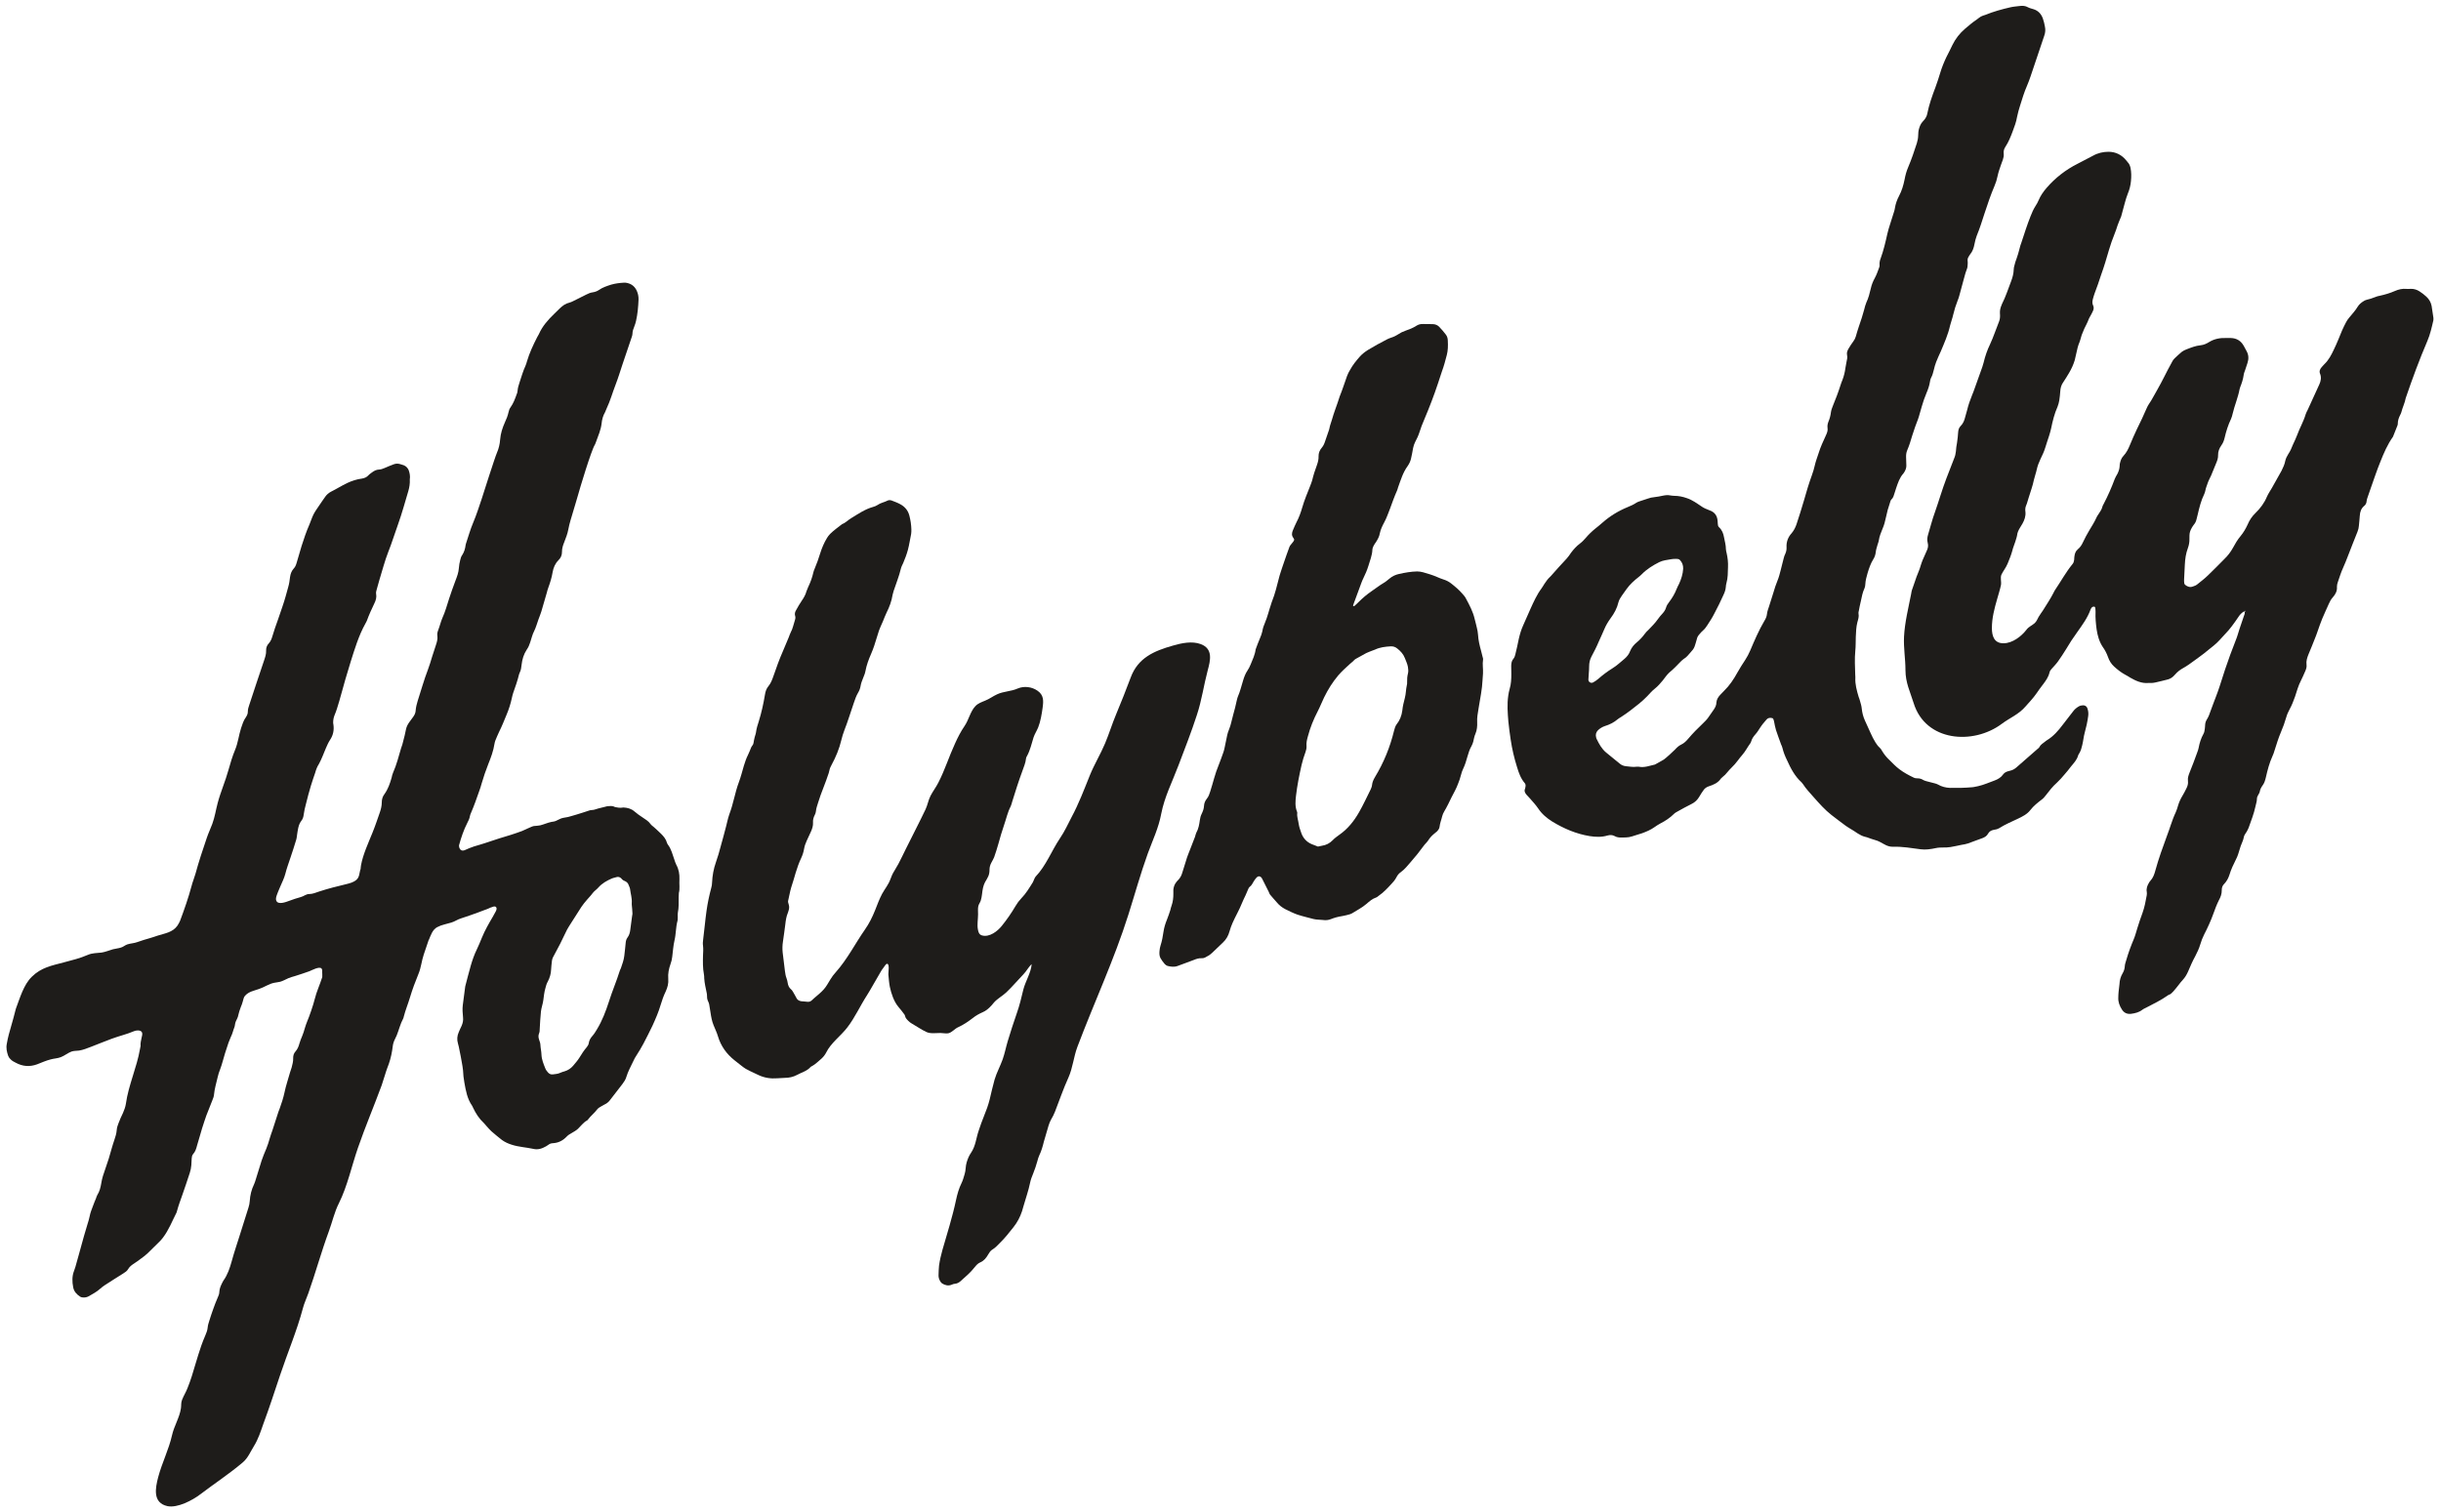 <?xml version="1.0" encoding="UTF-8" standalone="no"?>
<!DOCTYPE svg PUBLIC "-//W3C//DTD SVG 1.1//EN" "http://www.w3.org/Graphics/SVG/1.1/DTD/svg11.dtd">
<svg width="100%" height="100%" viewBox="0 0 752 466" version="1.1" xmlns="http://www.w3.org/2000/svg" xmlns:xlink="http://www.w3.org/1999/xlink" xml:space="preserve" xmlns:serif="http://www.serif.com/" style="fill-rule:evenodd;clip-rule:evenodd;stroke-linejoin:round;stroke-miterlimit:2;">
    <g transform="matrix(1.577,0,0,1.577,749.101,265.097)">
        <path d="M0,-108.342C-0.139,-109.041 -0.495,-109.647 -1.012,-110.124C-1.432,-110.519 -1.886,-110.857 -2.369,-111.172C-2.894,-111.509 -3.476,-111.683 -4.104,-111.66C-4.384,-111.649 -4.629,-111.614 -4.89,-111.649C-5.7,-111.731 -6.457,-111.555 -7.19,-111.23C-8.117,-110.822 -9.077,-110.542 -10.072,-110.321C-10.404,-110.263 -10.753,-110.17 -11.068,-110.03C-11.586,-109.821 -12.128,-109.647 -12.692,-109.518C-12.902,-109.459 -13.112,-109.378 -13.286,-109.25C-13.729,-108.982 -14.148,-108.633 -14.422,-108.191C-14.899,-107.387 -15.527,-106.735 -16.104,-106.024C-16.325,-105.757 -16.547,-105.454 -16.698,-105.151C-16.977,-104.628 -17.251,-104.069 -17.496,-103.509C-18.014,-102.263 -18.498,-101.005 -19.096,-99.783C-19.581,-98.747 -20.11,-97.733 -20.954,-96.929C-21.129,-96.767 -21.286,-96.546 -21.483,-96.348C-21.833,-95.952 -21.99,-95.521 -21.77,-95.032C-21.507,-94.322 -21.635,-93.647 -21.927,-92.995C-22.677,-91.329 -23.458,-89.653 -24.22,-87.976C-24.355,-87.708 -24.512,-87.439 -24.599,-87.148C-25.018,-85.728 -25.781,-84.436 -26.288,-83.026C-26.508,-82.41 -26.817,-81.827 -27.085,-81.222C-27.324,-80.582 -27.615,-79.94 -28.011,-79.346C-28.273,-78.94 -28.477,-78.508 -28.586,-78.043C-28.715,-77.344 -29.018,-76.715 -29.327,-76.087C-29.943,-74.968 -30.573,-73.875 -31.189,-72.768C-31.521,-72.197 -31.9,-71.639 -32.163,-71.056C-32.674,-69.821 -33.455,-68.774 -34.403,-67.854C-35.079,-67.202 -35.58,-66.457 -35.94,-65.594C-36.307,-64.791 -36.75,-64.035 -37.309,-63.359C-37.909,-62.648 -38.374,-61.856 -38.805,-61.054C-39.254,-60.226 -39.807,-59.528 -40.47,-58.875C-41.554,-57.793 -42.613,-56.686 -43.719,-55.639C-44.348,-55.033 -45.046,-54.498 -45.727,-53.951C-45.996,-53.717 -46.316,-53.59 -46.66,-53.485C-47.207,-53.286 -47.696,-53.461 -48.115,-53.8C-48.225,-53.881 -48.302,-54.008 -48.313,-54.125C-48.348,-54.393 -48.371,-54.637 -48.348,-54.904C-48.313,-55.872 -48.237,-56.815 -48.203,-57.793C-48.15,-58.899 -47.993,-59.97 -47.609,-60.995C-47.399,-61.577 -47.288,-62.171 -47.306,-62.8C-47.306,-63.009 -47.3,-63.242 -47.3,-63.452C-47.3,-63.999 -47.119,-64.488 -46.858,-64.942C-46.723,-65.176 -46.589,-65.397 -46.426,-65.594C-46.159,-65.909 -46.007,-66.247 -45.915,-66.654C-45.838,-66.946 -45.763,-67.237 -45.693,-67.539C-45.373,-68.913 -45.046,-70.264 -44.424,-71.534C-44.325,-71.755 -44.226,-72.023 -44.19,-72.267C-44.103,-72.756 -43.905,-73.186 -43.76,-73.641C-43.585,-74.188 -43.299,-74.677 -43.067,-75.19C-42.724,-76.006 -42.415,-76.82 -42.071,-77.623C-41.874,-78.1 -41.688,-78.601 -41.71,-79.149C-41.728,-79.883 -41.466,-80.511 -41.058,-81.093C-40.744,-81.513 -40.558,-82.014 -40.436,-82.526C-40.139,-83.807 -39.754,-85.053 -39.177,-86.252C-39.032,-86.567 -38.957,-86.892 -38.87,-87.241C-38.491,-88.861 -37.822,-90.398 -37.513,-92.028C-37.478,-92.156 -37.431,-92.272 -37.402,-92.412C-37.099,-93.181 -36.826,-93.972 -36.715,-94.799C-36.681,-95.148 -36.529,-95.475 -36.418,-95.8C-36.261,-96.267 -36.122,-96.721 -35.964,-97.175C-35.708,-97.955 -35.719,-98.712 -36.122,-99.458C-36.319,-99.795 -36.483,-100.156 -36.681,-100.494C-37.245,-101.506 -38.083,-102.019 -39.236,-102.053L-40.163,-102.053C-41.308,-102.089 -42.403,-101.902 -43.422,-101.285C-43.94,-100.959 -44.505,-100.692 -45.133,-100.633C-46.095,-100.54 -46.985,-100.179 -47.894,-99.829C-48.213,-99.713 -48.522,-99.55 -48.807,-99.341C-49.286,-98.945 -49.716,-98.537 -50.17,-98.107C-50.322,-97.967 -50.455,-97.792 -50.578,-97.606C-50.91,-97.024 -51.207,-96.453 -51.515,-95.871C-51.981,-94.997 -52.412,-94.077 -52.895,-93.193C-53.495,-92.074 -54.123,-90.98 -54.752,-89.873C-55.043,-89.384 -55.405,-88.93 -55.625,-88.406C-56.225,-86.997 -56.883,-85.623 -57.558,-84.26C-58.065,-83.224 -58.496,-82.176 -58.939,-81.128C-59.247,-80.372 -59.626,-79.615 -60.202,-79.009C-60.622,-78.579 -60.773,-78.043 -60.907,-77.472C-60.941,-77.262 -60.953,-77.03 -60.959,-76.82C-61.005,-76.343 -61.18,-75.888 -61.401,-75.458C-61.582,-75.143 -61.769,-74.841 -61.89,-74.526C-62.508,-72.849 -63.235,-71.207 -64.068,-69.612C-64.144,-69.472 -64.255,-69.298 -64.295,-69.134C-64.417,-68.575 -64.76,-68.111 -65.069,-67.633C-65.239,-67.388 -65.424,-67.12 -65.523,-66.852C-65.901,-66.002 -66.42,-65.233 -66.88,-64.442C-67.323,-63.674 -67.753,-62.928 -68.109,-62.136C-68.353,-61.601 -68.65,-61.135 -69.104,-60.774C-69.535,-60.424 -69.71,-59.913 -69.773,-59.376C-69.821,-59.178 -69.797,-58.946 -69.821,-58.736C-69.855,-58.433 -69.931,-58.13 -70.141,-57.885C-71.445,-56.29 -72.429,-54.474 -73.576,-52.786C-73.687,-52.634 -73.75,-52.471 -73.833,-52.309C-74.438,-51.097 -75.212,-49.979 -75.917,-48.827C-76.184,-48.395 -76.516,-48.011 -76.767,-47.557C-77.011,-47.114 -77.168,-46.66 -77.564,-46.311C-78.14,-45.81 -78.682,-45.671 -79.154,-45.03C-80.172,-43.715 -81.896,-42.411 -83.607,-42.399C-85.465,-42.387 -85.884,-43.819 -85.896,-45.345C-85.902,-47.3 -85.407,-49.187 -84.866,-51.051C-84.621,-51.947 -84.312,-52.867 -84.126,-53.776C-84.003,-54.416 -84.3,-55.231 -84.027,-55.825C-83.66,-56.571 -83.141,-57.187 -82.822,-57.968C-82.513,-58.736 -82.181,-59.516 -81.959,-60.308C-81.762,-61.157 -81.384,-61.961 -81.156,-62.8C-81.109,-62.997 -81.01,-63.231 -80.988,-63.429C-80.935,-64.011 -80.691,-64.524 -80.394,-65.001C-80.237,-65.269 -80.073,-65.536 -79.916,-65.793C-79.532,-66.491 -79.264,-67.224 -79.34,-68.04C-79.41,-68.483 -79.386,-68.925 -79.212,-69.321C-78.979,-69.821 -78.904,-70.334 -78.722,-70.823C-78.362,-72.011 -77.93,-73.129 -77.686,-74.34C-77.529,-75.027 -77.268,-75.691 -77.133,-76.355C-76.977,-77.053 -76.737,-77.694 -76.434,-78.334C-76.074,-79.092 -75.707,-79.824 -75.474,-80.616C-75.252,-81.374 -74.979,-82.119 -74.746,-82.864C-74.583,-83.363 -74.438,-83.876 -74.327,-84.377C-74.03,-85.833 -73.675,-87.277 -73.069,-88.628C-72.901,-89.035 -72.802,-89.467 -72.726,-89.897C-72.639,-90.468 -72.58,-91.026 -72.54,-91.609C-72.505,-92.26 -72.348,-92.89 -71.94,-93.437C-71.544,-93.996 -71.201,-94.625 -70.828,-95.218C-70.362,-95.998 -69.977,-96.837 -69.71,-97.722C-69.546,-98.351 -69.436,-99.003 -69.268,-99.643C-69.179,-100.015 -69.104,-100.424 -68.959,-100.785C-68.697,-101.379 -68.539,-102.007 -68.353,-102.636C-68.196,-103.055 -68.034,-103.463 -67.852,-103.859C-67.567,-104.487 -67.2,-105.081 -66.974,-105.757C-66.88,-106.001 -66.729,-106.211 -66.606,-106.444C-66.46,-106.712 -66.309,-106.979 -66.188,-107.259C-66.006,-107.632 -65.931,-108.005 -66.118,-108.401C-66.327,-108.819 -66.275,-109.25 -66.164,-109.681C-66.042,-110.053 -65.966,-110.449 -65.82,-110.799C-65.35,-111.986 -64.958,-113.197 -64.563,-114.385C-63.975,-115.992 -63.503,-117.623 -63.025,-119.264C-62.718,-120.313 -62.356,-121.337 -61.943,-122.363C-61.71,-122.932 -61.524,-123.504 -61.337,-124.085C-61.151,-124.667 -60.872,-125.203 -60.65,-125.786C-60.551,-126.065 -60.499,-126.38 -60.412,-126.658C-60.056,-127.881 -59.8,-129.127 -59.329,-130.303C-59.008,-131.071 -58.804,-131.887 -58.729,-132.714C-58.642,-133.588 -58.642,-134.448 -58.816,-135.322C-58.916,-135.695 -59.049,-136.091 -59.34,-136.371C-59.457,-136.51 -59.549,-136.662 -59.667,-136.777C-60.551,-137.861 -61.722,-138.431 -63.096,-138.443C-64.144,-138.443 -65.192,-138.211 -66.118,-137.686C-67.113,-137.162 -68.132,-136.615 -69.133,-136.114C-71.468,-134.937 -73.5,-133.366 -75.212,-131.386C-75.84,-130.653 -76.394,-129.872 -76.767,-128.975C-76.924,-128.592 -77.11,-128.266 -77.32,-127.939C-77.75,-127.276 -78.082,-126.553 -78.362,-125.808C-79.014,-124.155 -79.562,-122.431 -80.114,-120.755C-80.271,-120.3 -80.447,-119.835 -80.534,-119.369C-80.679,-118.763 -80.865,-118.193 -81.063,-117.611C-81.244,-117.156 -81.377,-116.702 -81.495,-116.225C-81.576,-115.981 -81.616,-115.724 -81.628,-115.468C-81.651,-114.664 -81.849,-113.908 -82.129,-113.174C-82.711,-111.66 -83.2,-110.124 -83.939,-108.668C-83.969,-108.598 -84.003,-108.516 -84.027,-108.435C-84.236,-107.946 -84.359,-107.433 -84.324,-106.886C-84.312,-106.63 -84.283,-106.363 -84.312,-106.106C-84.335,-105.85 -84.371,-105.582 -84.47,-105.349C-85.075,-103.859 -85.564,-102.31 -86.245,-100.854C-86.798,-99.702 -87.217,-98.502 -87.509,-97.257C-87.584,-96.953 -87.671,-96.675 -87.77,-96.383C-88.347,-94.764 -88.929,-93.169 -89.495,-91.561C-89.582,-91.363 -89.657,-91.155 -89.739,-90.957C-90.135,-89.978 -90.49,-89 -90.734,-87.964C-90.85,-87.509 -90.996,-87.044 -91.119,-86.591C-91.27,-85.938 -91.526,-85.332 -92.003,-84.854C-92.334,-84.529 -92.446,-84.121 -92.486,-83.667C-92.544,-82.98 -92.585,-82.27 -92.708,-81.582C-92.819,-81.012 -92.894,-80.453 -92.928,-79.894C-92.976,-79.405 -93.086,-78.95 -93.284,-78.496C-93.791,-77.204 -94.297,-75.911 -94.798,-74.584C-95.625,-72.419 -96.254,-70.195 -97.028,-68.006C-97.557,-66.584 -97.913,-65.082 -98.367,-63.615C-98.519,-63.102 -98.583,-62.579 -98.442,-62.066C-98.274,-61.472 -98.385,-60.949 -98.64,-60.436C-98.915,-59.83 -99.17,-59.225 -99.438,-58.631C-99.549,-58.294 -99.7,-57.979 -99.787,-57.641C-99.997,-56.873 -100.318,-56.163 -100.609,-55.417C-100.928,-54.521 -101.237,-53.612 -101.546,-52.705C-101.61,-52.483 -101.621,-52.273 -101.669,-52.052C-102.21,-49.269 -102.914,-46.521 -103.06,-43.679C-103.17,-41.456 -102.78,-39.371 -102.78,-37.158C-102.78,-34.702 -101.867,-32.92 -101.191,-30.743C-98.874,-23.162 -89.552,-22.487 -83.969,-26.655C-82.368,-27.855 -80.679,-28.471 -79.311,-30.067C-78.588,-30.894 -77.837,-31.662 -77.209,-32.571C-76.79,-33.187 -76.359,-33.781 -75.899,-34.376C-75.375,-35.063 -74.856,-35.784 -74.646,-36.669C-74.583,-36.984 -74.402,-37.217 -74.193,-37.438C-73.786,-37.904 -73.343,-38.347 -72.994,-38.836C-72.441,-39.616 -71.91,-40.419 -71.411,-41.234C-70.747,-42.375 -70.03,-43.459 -69.256,-44.529C-68.254,-45.951 -67.2,-47.359 -66.606,-49.036C-66.548,-49.187 -66.432,-49.339 -66.309,-49.467C-66.222,-49.526 -66.089,-49.549 -65.954,-49.56C-65.833,-49.583 -65.699,-49.431 -65.699,-49.304C-65.681,-49.048 -65.634,-48.791 -65.646,-48.536C-65.699,-47.383 -65.588,-46.264 -65.437,-45.112C-65.255,-43.901 -64.936,-42.736 -64.243,-41.688C-63.811,-41.084 -63.468,-40.431 -63.212,-39.709C-62.973,-38.998 -62.583,-38.37 -62.024,-37.857C-61.373,-37.263 -60.697,-36.728 -59.923,-36.297C-59.567,-36.111 -59.23,-35.913 -58.909,-35.703C-57.792,-35.063 -56.645,-34.527 -55.317,-34.643C-55.096,-34.667 -54.875,-34.643 -54.666,-34.643C-54.397,-34.667 -54.135,-34.69 -53.878,-34.76C-53.151,-34.912 -52.435,-35.11 -51.713,-35.284C-51.242,-35.377 -50.811,-35.598 -50.455,-35.936C-50.322,-36.075 -50.21,-36.18 -50.095,-36.309C-49.651,-36.821 -49.14,-37.217 -48.569,-37.531C-47.749,-37.986 -47.02,-38.521 -46.281,-39.068C-45.687,-39.51 -45.064,-39.941 -44.482,-40.395C-43.83,-40.908 -43.201,-41.456 -42.548,-41.956C-41.728,-42.609 -41.047,-43.435 -40.336,-44.204C-39.876,-44.669 -39.458,-45.17 -39.056,-45.695C-38.614,-46.264 -38.182,-46.894 -37.763,-47.51C-37.501,-47.93 -37.169,-48.279 -36.78,-48.547C-36.715,-48.593 -36.628,-48.583 -36.54,-48.593C-36.57,-48.675 -36.54,-48.734 -36.458,-48.745C-36.418,-48.745 -36.372,-48.698 -36.372,-48.675C-36.372,-48.583 -36.43,-48.547 -36.529,-48.583C-36.43,-48.256 -36.57,-47.977 -36.681,-47.686C-36.948,-46.87 -37.256,-46.032 -37.519,-45.217C-37.763,-44.471 -37.961,-43.691 -38.264,-42.97C-39.003,-41.106 -39.696,-39.208 -40.336,-37.309C-40.714,-36.18 -41.058,-35.063 -41.419,-33.945C-41.629,-33.328 -41.839,-32.698 -42.083,-32.082C-42.427,-31.15 -42.811,-30.206 -43.143,-29.263C-43.364,-28.635 -43.562,-28.017 -43.929,-27.47C-44.115,-27.156 -44.214,-26.83 -44.237,-26.469C-44.272,-26.225 -44.249,-25.957 -44.301,-25.7C-44.348,-25.339 -44.394,-24.989 -44.569,-24.688C-45.046,-23.838 -45.332,-22.917 -45.507,-21.974C-45.577,-21.671 -45.652,-21.38 -45.775,-21.09C-46.246,-19.773 -46.735,-18.469 -47.266,-17.165C-47.474,-16.63 -47.672,-16.117 -47.597,-15.523C-47.521,-14.976 -47.672,-14.464 -47.917,-14.009C-48.15,-13.544 -48.377,-13.078 -48.657,-12.624C-49.023,-12.019 -49.32,-11.389 -49.518,-10.715C-49.651,-10.259 -49.792,-9.794 -49.99,-9.351C-50.368,-8.559 -50.665,-7.733 -50.944,-6.906C-51.166,-6.255 -51.392,-5.567 -51.638,-4.938C-52.487,-2.622 -53.327,-0.327 -53.973,2.037C-54.17,2.771 -54.421,3.457 -54.938,4.017C-55.032,4.098 -55.096,4.227 -55.171,4.33C-55.526,4.913 -55.771,5.495 -55.637,6.206C-55.603,6.404 -55.614,6.636 -55.649,6.858C-55.859,8.01 -56.068,9.175 -56.476,10.292C-56.855,11.259 -57.152,12.273 -57.483,13.274C-57.704,13.972 -57.879,14.695 -58.164,15.381C-58.729,16.721 -59.23,18.06 -59.626,19.446C-59.737,19.887 -59.923,20.283 -59.935,20.726C-59.958,21.216 -60.109,21.669 -60.365,22.101C-60.75,22.753 -60.941,23.451 -60.971,24.207C-61.018,24.72 -61.104,25.243 -61.151,25.769C-61.191,26.117 -61.191,26.467 -61.204,26.839C-61.25,27.69 -60.953,28.458 -60.487,29.18C-60.081,29.821 -59.48,30.101 -58.7,30.007C-57.925,29.903 -57.163,29.727 -56.522,29.227C-56.301,29.065 -56.08,28.948 -55.835,28.842C-54.369,28.075 -52.866,27.364 -51.498,26.386C-51.487,26.363 -51.44,26.327 -51.388,26.316C-50.986,26.211 -50.723,25.92 -50.455,25.629C-50.1,25.233 -49.78,24.825 -49.459,24.417C-49.174,24.08 -48.93,23.696 -48.622,23.393C-48.161,22.905 -47.847,22.357 -47.573,21.751C-47.143,20.749 -46.723,19.736 -46.194,18.793C-45.775,18.001 -45.419,17.221 -45.164,16.371C-44.988,15.754 -44.744,15.149 -44.447,14.543C-43.772,13.239 -43.143,11.877 -42.647,10.491C-42.328,9.594 -41.984,8.674 -41.554,7.812C-41.199,7.184 -40.977,6.555 -40.989,5.832C-41,5.367 -40.849,4.948 -40.528,4.633C-40.016,4.11 -39.696,3.482 -39.486,2.829C-39.167,1.769 -38.707,0.802 -38.206,-0.188C-38.042,-0.478 -37.92,-0.816 -37.798,-1.154C-37.624,-1.689 -37.455,-2.236 -37.291,-2.773C-37.099,-3.355 -36.78,-3.89 -36.681,-4.508C-36.582,-5.078 -36.097,-5.473 -35.899,-6.009C-35.853,-6.126 -35.778,-6.255 -35.742,-6.347C-35.259,-7.721 -34.718,-9.06 -34.415,-10.48C-34.316,-10.993 -34.118,-11.482 -34.118,-12.029C-34.118,-12.577 -33.647,-12.938 -33.554,-13.462C-33.478,-13.905 -33.256,-14.289 -32.995,-14.65C-32.651,-15.115 -32.506,-15.663 -32.371,-16.21C-32.052,-17.62 -31.69,-19.005 -31.09,-20.332C-30.917,-20.681 -30.793,-21.066 -30.683,-21.439C-30.299,-22.638 -29.932,-23.872 -29.437,-25.026C-29.018,-26.003 -28.663,-26.97 -28.378,-27.983C-28.232,-28.508 -28.011,-28.972 -27.766,-29.439C-27.324,-30.242 -26.986,-31.103 -26.684,-31.953C-26.334,-33.036 -26.031,-34.131 -25.502,-35.156C-25.215,-35.703 -24.995,-36.262 -24.739,-36.821C-24.541,-37.263 -24.355,-37.717 -24.43,-38.218C-24.529,-38.941 -24.308,-39.593 -24.046,-40.244C-23.591,-41.339 -23.137,-42.423 -22.719,-43.517C-22.543,-43.924 -22.41,-44.355 -22.264,-44.751C-21.967,-45.578 -21.705,-46.404 -21.362,-47.208C-20.966,-48.187 -20.5,-49.118 -20.081,-50.095C-19.872,-50.572 -19.639,-51.016 -19.271,-51.412C-18.765,-51.97 -18.421,-52.646 -18.492,-53.438C-18.498,-53.753 -18.421,-54.044 -18.322,-54.335C-17.991,-55.278 -17.706,-56.256 -17.286,-57.152C-16.599,-58.677 -16.058,-60.25 -15.44,-61.775C-15.121,-62.602 -14.8,-63.417 -14.468,-64.221C-14.311,-64.605 -14.235,-64.966 -14.2,-65.374C-14.148,-66.025 -14.061,-66.677 -14.026,-67.318C-13.98,-68.098 -13.752,-68.774 -13.129,-69.274C-12.867,-69.484 -12.709,-69.834 -12.692,-70.195C-12.657,-70.462 -12.582,-70.718 -12.489,-70.963C-12.279,-71.615 -12.029,-72.267 -11.807,-72.93C-11.219,-74.572 -10.678,-76.238 -10.014,-77.856C-9.333,-79.568 -8.622,-81.245 -7.54,-82.759C-7.254,-83.492 -6.946,-84.214 -6.677,-84.936C-6.614,-85.053 -6.602,-85.203 -6.602,-85.332C-6.602,-85.914 -6.417,-86.449 -6.16,-86.962C-6.073,-87.16 -5.95,-87.346 -5.91,-87.544C-5.677,-88.499 -5.223,-89.362 -5.053,-90.304C-3.773,-94.077 -2.393,-97.803 -0.826,-101.471C-0.273,-102.764 0.024,-104.115 0.343,-105.488C0.367,-105.652 0.367,-105.838 0.355,-106.001C0.245,-106.769 0.111,-107.55 0,-108.342" style="fill:rgb(30,28,26);"/>
    </g>
    <g transform="matrix(1.577,0,0,1.577,489.339,54.24)">
        <path d="M0,98.408C0.011,98.012 0.041,97.616 0.075,97.22C0.099,96.743 0.162,96.277 0.146,95.8C0.146,95.124 0.285,94.508 0.594,93.914C1.095,92.981 1.578,92.05 1.974,91.095C2.352,90.246 2.748,89.418 3.103,88.568C3.424,87.8 3.842,87.101 4.332,86.426C5.048,85.471 5.601,84.446 5.874,83.282C5.997,82.804 6.271,82.408 6.538,82C6.835,81.57 7.144,81.151 7.447,80.72C8.116,79.788 8.938,79.043 9.851,78.333C10.038,78.17 10.258,78.007 10.428,77.821C11.411,76.807 12.617,76.074 13.839,75.456C14.567,75.095 15.364,75.026 16.139,74.887C16.39,74.816 16.646,74.84 17.03,74.816C17.129,74.816 17.361,74.816 17.56,74.851C17.694,74.887 17.816,74.968 17.892,75.049C18.334,75.527 18.532,76.074 18.515,76.726C18.456,77.785 18.137,78.775 17.694,79.73C17.531,80.045 17.361,80.36 17.24,80.685C16.878,81.628 16.36,82.478 15.749,83.282C15.511,83.596 15.289,83.923 15.178,84.306C15.045,84.783 14.776,85.169 14.445,85.529C13.799,86.181 13.356,86.996 12.704,87.661C12.36,87.998 12.076,88.36 11.72,88.697C11.452,88.929 11.213,89.186 11.01,89.465C10.573,90.071 10.061,90.618 9.49,91.095C8.902,91.573 8.437,92.132 8.151,92.831C7.93,93.435 7.558,93.902 7.079,94.322C6.282,94.984 5.52,95.707 4.617,96.254C3.656,96.848 2.759,97.535 1.898,98.292C1.612,98.547 1.269,98.757 0.925,98.955C0.495,99.189 -0.012,98.874 0,98.408M96.62,103.427C96.323,103.439 96.032,103.497 95.77,103.66C95.328,103.915 94.973,104.23 94.688,104.614C94.023,105.488 93.343,106.326 92.678,107.211C91.806,108.365 90.874,109.459 89.616,110.227C89.465,110.309 89.331,110.437 89.186,110.542C88.79,110.867 88.324,111.113 88.079,111.624C88.015,111.764 87.841,111.858 87.718,111.974C87.375,112.277 87.043,112.555 86.722,112.848C85.651,113.767 84.615,114.698 83.567,115.607C83.234,115.886 82.845,116.108 82.414,116.201C82.291,116.235 82.152,116.271 82.018,116.305C81.622,116.411 81.279,116.585 81.034,116.912C80.615,117.528 80.009,117.878 79.346,118.122C78.298,118.495 77.244,118.984 76.131,119.228C75.741,119.287 75.369,119.415 74.968,119.438C73.535,119.566 72.085,119.59 70.642,119.566C69.82,119.531 69.006,119.333 68.277,118.903C67.788,118.612 65.914,118.332 65.425,118.029C65.093,117.82 64.744,117.703 64.318,117.703C64.056,117.703 63.801,117.679 63.561,117.563C62.589,117.097 61.628,116.585 60.755,115.922C60.033,115.387 59.451,114.745 58.822,114.14C58.245,113.593 57.763,113.01 57.349,112.311C57.227,112.091 57.076,111.846 56.89,111.695C56.546,111.392 56.313,111.043 56.08,110.681C55.696,110.075 55.399,109.447 55.108,108.807C54.747,108.027 54.392,107.235 54.036,106.443C53.675,105.662 53.483,104.871 53.396,104.044C53.355,103.52 53.174,103.019 53.041,102.519C53,102.263 52.866,102.018 52.79,101.774C52.435,100.551 52.079,99.328 52.149,98.048C52.174,97.885 52.127,97.686 52.127,97.523C52.091,95.951 51.98,94.379 52.138,92.807C52.237,91.898 52.202,90.979 52.237,90.048C52.283,89.093 52.301,88.137 52.546,87.195C52.703,86.635 52.889,86.1 52.768,85.506C52.731,85.366 52.778,85.169 52.82,85.005C52.941,84.353 53.064,83.724 53.222,83.084C53.408,82.222 53.553,81.372 53.937,80.557C54.036,80.336 54.083,80.057 54.095,79.788C54.123,79.055 54.327,78.333 54.537,77.599C54.822,76.656 55.143,75.701 55.684,74.84C55.946,74.432 56.08,73.966 56.138,73.489C56.179,73.023 56.348,72.558 56.47,72.103C56.546,71.789 56.697,71.51 56.732,71.207C56.843,70.426 57.15,69.692 57.447,68.959C57.763,68.238 57.972,67.48 58.124,66.711C58.322,65.721 58.589,64.756 58.921,63.813C58.974,63.591 59.055,63.346 59.194,63.207C59.574,62.88 59.661,62.391 59.812,61.949C59.923,61.623 60.016,61.262 60.132,60.948C60.475,59.946 60.796,58.945 61.523,58.141C61.634,58.013 61.716,57.851 61.804,57.699C61.989,57.361 62.123,56.989 62.112,56.581C62.088,56.011 62.088,55.44 62.06,54.881C62.048,54.438 62.112,53.996 62.28,53.6C62.676,52.669 62.973,51.725 63.258,50.736C63.428,50.177 63.625,49.595 63.835,49.001C64.056,48.337 64.353,47.708 64.551,47.032C64.744,46.369 64.953,45.705 65.128,45.03C65.384,44.134 65.681,43.283 66.037,42.433C66.344,41.71 66.606,40.977 66.729,40.185C66.764,39.929 66.816,39.662 66.938,39.44C67.224,38.939 67.346,38.369 67.491,37.833C67.614,37.321 67.748,36.808 67.945,36.32C68.196,35.633 68.539,34.969 68.83,34.294C69.523,32.64 70.262,30.986 70.653,29.228C70.828,28.517 71.112,27.819 71.27,27.086C71.492,26.154 71.776,25.234 72.132,24.337C72.266,24.022 72.376,23.685 72.463,23.359C72.738,22.369 72.982,21.403 73.255,20.437C73.459,19.726 73.623,19.004 73.89,18.317C74.053,17.933 74.1,17.561 74.1,17.164C74.117,16.943 74.1,16.733 74.077,16.512C74.065,16.244 74.117,16 74.287,15.767C74.374,15.627 74.437,15.452 74.56,15.325C75.049,14.742 75.287,14.043 75.422,13.298C75.531,12.751 75.666,12.18 75.864,11.668C76.452,10.248 76.912,8.78 77.377,7.325C77.977,5.496 78.595,3.668 79.346,1.91C79.607,1.293 79.8,0.687 79.928,0.035C80.009,-0.349 80.108,-0.722 80.237,-1.118C80.469,-1.793 80.702,-2.515 80.97,-3.202C81.098,-3.587 81.18,-3.959 81.133,-4.355C81.069,-4.867 81.192,-5.31 81.477,-5.729C82.083,-6.649 82.484,-7.662 82.868,-8.687C83.224,-9.63 83.584,-10.573 83.741,-11.552C83.887,-12.297 84.097,-13.007 84.318,-13.717C84.725,-15.044 85.133,-16.384 85.698,-17.676C85.948,-18.27 86.181,-18.876 86.391,-19.504C87.287,-22.159 88.184,-24.791 89.063,-27.446C89.261,-28.005 89.308,-28.576 89.196,-29.123C89.098,-29.705 88.964,-30.252 88.778,-30.788C88.469,-31.65 87.893,-32.29 87.002,-32.581C86.623,-32.71 86.228,-32.779 85.884,-32.966C85.343,-33.279 84.813,-33.292 84.236,-33.221C83.63,-33.14 83.026,-33.106 82.426,-32.966C80.76,-32.581 79.124,-32.138 77.547,-31.487C77.244,-31.382 76.935,-31.312 76.673,-31.161C76.371,-30.997 76.131,-30.753 75.853,-30.567C75.026,-30.02 74.31,-29.39 73.576,-28.774C72.528,-27.877 71.702,-26.817 71.102,-25.583C70.729,-24.779 70.321,-23.999 69.931,-23.23C69.46,-22.24 69.052,-21.228 68.737,-20.18C68.452,-19.213 68.131,-18.27 67.788,-17.316C67.147,-15.638 66.554,-13.962 66.199,-12.18C66.124,-11.75 65.914,-11.364 65.646,-11.015C65.523,-10.888 65.413,-10.748 65.291,-10.619C64.93,-10.223 64.732,-9.746 64.586,-9.234C64.464,-8.815 64.429,-8.384 64.423,-7.941C64.411,-7.418 64.318,-6.905 64.155,-6.392C63.649,-4.821 63.119,-3.249 62.466,-1.712C62.135,-0.943 61.925,-0.163 61.768,0.675C61.547,1.782 61.227,2.888 60.685,3.901C60.289,4.646 60.016,5.415 59.881,6.241C59.858,6.51 59.771,6.754 59.695,7.011C59.428,7.837 59.172,8.675 58.909,9.502C58.729,10.096 58.531,10.678 58.403,11.284C58.047,12.89 57.669,14.51 57.098,16.081C56.942,16.477 56.843,16.896 56.878,17.362C56.9,17.525 56.878,17.711 56.808,17.862C56.546,18.561 56.313,19.272 55.957,19.924C55.597,20.576 55.329,21.239 55.165,21.985C54.945,22.928 54.712,23.848 54.292,24.733C54.106,25.153 53.996,25.641 53.873,26.107C53.705,26.643 53.57,27.213 53.396,27.738C53,28.948 52.569,30.136 52.237,31.359C52.138,31.708 51.98,31.999 51.771,32.29C51.428,32.745 51.12,33.221 50.834,33.711C50.613,34.084 50.427,34.514 50.525,34.957C50.637,35.447 50.525,35.912 50.415,36.366C50.345,36.762 50.27,37.146 50.205,37.542C50.106,38.323 49.914,39.091 49.641,39.813C49.496,40.197 49.332,40.558 49.233,40.93C48.813,42.269 48.307,43.574 47.771,44.879C47.62,45.274 47.452,45.681 47.387,46.113C47.311,46.765 47.143,47.417 46.893,47.999C46.747,48.383 46.66,48.779 46.712,49.175C46.812,49.734 46.624,50.2 46.392,50.689C45.873,51.83 45.332,52.971 44.959,54.194C44.703,54.997 44.395,55.766 44.22,56.569C44.075,57.209 43.894,57.827 43.667,58.445C43.067,60.097 42.561,61.775 42.094,63.451C41.652,65.023 41.134,66.548 40.64,68.097C40.418,68.715 40.139,69.274 39.702,69.797C38.992,70.577 38.648,71.498 38.707,72.558C38.729,73 38.648,73.419 38.462,73.826C38.327,74.105 38.217,74.386 38.153,74.689C37.943,75.434 37.786,76.225 37.576,76.971C37.39,77.704 37.204,78.437 36.925,79.102C36.616,79.835 36.383,80.58 36.162,81.337C35.888,82.246 35.603,83.165 35.3,84.074C35.137,84.575 34.938,85.075 34.881,85.599C34.84,86.076 34.631,86.519 34.375,86.938C33.28,88.79 32.454,90.745 31.614,92.714C31.323,93.389 31.015,93.983 30.63,94.566C30.089,95.368 29.583,96.196 29.105,97.034C28.389,98.339 27.568,99.573 26.486,100.621C26.224,100.866 26.001,101.144 25.757,101.377C25.35,101.808 25.053,102.285 25.006,102.879C24.995,103.38 24.808,103.8 24.523,104.219C24.168,104.743 23.784,105.301 23.406,105.826C23.109,106.256 22.729,106.606 22.346,106.991C21.362,107.922 20.413,108.877 19.539,109.913C19.132,110.39 18.712,110.833 18.137,111.101C17.664,111.322 17.274,111.683 16.919,112.079C16.646,112.382 15.021,113.86 14.724,114.035C14.148,114.361 13.566,114.698 13.013,115.001C11.953,115.235 10.911,115.666 9.787,115.421C9.665,115.409 9.519,115.421 9.392,115.432C8.693,115.537 7.994,115.387 7.313,115.328C6.847,115.281 6.451,115.106 6.107,114.815C5.223,114.116 4.332,113.371 3.47,112.66C2.608,111.951 2.084,110.984 1.612,110.006C1.554,109.913 1.537,109.82 1.525,109.762C1.368,109.202 1.455,108.726 1.869,108.306C2.252,107.934 2.707,107.666 3.202,107.491C4.128,107.211 4.989,106.781 5.724,106.151C5.933,105.977 6.166,105.848 6.393,105.709C7.598,104.929 8.739,104.056 9.851,103.148C10.439,102.67 10.992,102.17 11.499,101.645C11.982,101.133 12.436,100.597 13.001,100.155C13.577,99.7 14.049,99.141 14.538,98.559C14.724,98.327 14.887,98.07 15.085,97.838C15.307,97.57 15.516,97.279 15.784,97.046C16.594,96.382 17.321,95.625 18.048,94.867C18.224,94.694 18.421,94.508 18.642,94.356C19.185,94.041 19.562,93.54 19.958,93.086C20.279,92.737 20.599,92.377 20.756,91.91C20.896,91.444 21.065,90.991 21.176,90.513C21.251,90.117 21.449,89.803 21.728,89.501C21.962,89.244 22.17,88.964 22.457,88.743C22.753,88.487 22.974,88.16 23.196,87.835C23.69,87.067 24.203,86.31 24.61,85.482C25.25,84.295 25.839,83.073 26.397,81.838C26.619,81.372 26.799,80.859 26.84,80.347C26.864,80.068 26.888,79.788 26.963,79.556C27.26,78.531 27.237,77.494 27.271,76.446C27.318,75.515 27.207,74.596 27.009,73.71C26.963,73.443 26.864,73.198 26.864,72.93C26.864,72.138 26.642,71.381 26.497,70.613C26.369,69.856 26.112,69.181 25.524,68.634C25.35,68.482 25.298,68.284 25.286,68.051C25.274,67.841 25.25,67.632 25.24,67.398C25.163,66.386 24.674,65.675 23.69,65.338C23.062,65.105 22.479,64.86 21.95,64.464C21.548,64.173 21.14,63.94 20.744,63.672C20.255,63.369 19.749,63.114 19.207,62.939C18.421,62.659 17.606,62.496 16.779,62.496C16.511,62.484 16.261,62.462 15.994,62.415C15.516,62.31 15.045,62.369 14.567,62.462C14.008,62.567 13.443,62.706 12.89,62.753C12.447,62.787 12.029,62.88 11.621,63.032C11.091,63.207 10.549,63.381 9.997,63.567C9.798,63.637 9.578,63.708 9.397,63.824C8.855,64.197 8.25,64.464 7.645,64.709C5.839,65.455 4.221,66.444 2.759,67.725C2.305,68.133 1.834,68.517 1.345,68.901C0.675,69.448 0.041,70.054 -0.53,70.729C-0.874,71.124 -1.24,71.51 -1.66,71.823C-2.324,72.324 -2.882,72.942 -3.383,73.605C-3.657,74.001 -3.924,74.42 -4.257,74.77C-5.305,75.876 -6.329,77.029 -7.337,78.17C-7.377,78.217 -7.47,78.286 -7.511,78.345C-7.941,78.741 -8.262,79.207 -8.583,79.683C-8.781,79.974 -8.937,80.289 -9.146,80.568C-10.073,81.803 -10.696,83.212 -11.324,84.597C-11.808,85.68 -12.273,86.775 -12.757,87.835C-13.135,88.673 -13.392,89.547 -13.602,90.467C-13.788,91.48 -14.044,92.492 -14.282,93.518C-14.352,93.821 -14.451,94.099 -14.66,94.344C-15.004,94.74 -15.057,95.206 -15.08,95.707C-15.08,96.219 -15.057,96.731 -15.057,97.279C-15.057,98.268 -15.092,99.282 -15.389,100.248C-15.522,100.679 -15.587,101.11 -15.656,101.54C-15.906,103.229 -15.773,104.941 -15.633,106.63C-15.511,107.817 -15.354,108.993 -15.179,110.158C-14.911,111.974 -14.492,113.744 -13.939,115.514C-13.602,116.643 -13.2,117.762 -12.408,118.669C-12.273,118.856 -12.25,119.065 -12.285,119.287C-12.297,119.427 -12.32,119.566 -12.36,119.694C-12.582,120.149 -12.408,120.533 -12.099,120.894C-11.877,121.138 -11.621,121.395 -11.389,121.662C-10.847,122.292 -10.276,122.896 -9.811,123.584C-9.094,124.667 -8.123,125.481 -7.04,126.157C-4.798,127.519 -2.399,128.555 0.245,128.987C1.426,129.173 2.585,129.22 3.743,128.87C4.233,128.743 4.692,128.743 5.135,128.987C5.52,129.22 5.962,129.266 6.393,129.266C7.918,129.254 7.918,129.254 9.479,128.743C9.798,128.637 10.143,128.545 10.462,128.439C11.33,128.125 12.175,127.763 12.926,127.228C13.263,126.961 13.665,126.751 14.037,126.529C15.01,126.028 15.93,125.434 16.709,124.655C16.878,124.469 17.129,124.341 17.35,124.213C18.27,123.712 19.173,123.177 20.128,122.722C20.831,122.385 21.326,121.884 21.705,121.22C21.903,120.836 22.17,120.486 22.41,120.125C22.667,119.694 23.032,119.427 23.505,119.262C24.436,118.962 25.314,118.6 25.892,117.738C25.967,117.645 26.066,117.552 26.177,117.47C26.555,117.179 26.898,116.829 27.195,116.445C27.405,116.179 27.661,115.922 27.9,115.678C28.378,115.223 28.809,114.722 29.204,114.198C29.461,113.86 29.734,113.488 30.024,113.173C30.665,112.452 31.085,111.578 31.656,110.81C31.725,110.705 31.766,110.576 31.812,110.449C31.964,109.924 32.267,109.506 32.628,109.097C32.971,108.726 33.239,108.271 33.524,107.84C33.902,107.246 34.363,106.699 34.829,106.175C35.102,105.872 35.504,105.826 35.912,105.93C35.976,105.953 36.075,106 36.109,106.082C36.185,106.234 36.221,106.408 36.267,106.583C36.383,107.13 36.465,107.688 36.639,108.247C36.948,109.191 37.303,110.134 37.646,111.077C37.757,111.322 37.868,111.555 37.92,111.81C38.118,112.626 38.426,113.395 38.794,114.14C39.509,115.734 40.319,117.296 41.641,118.483C41.745,118.588 41.821,118.681 41.896,118.798C42.514,119.753 43.3,120.579 44.051,121.429C45.123,122.641 46.206,123.863 47.486,124.865C48.405,125.587 49.367,126.297 50.304,126.996C50.525,127.147 50.746,127.274 50.968,127.427C51.521,127.763 52.091,128.091 52.622,128.474C53.064,128.753 53.529,128.999 54.06,129.127C54.305,129.173 54.555,129.266 54.799,129.359C55.177,129.475 55.539,129.639 55.929,129.732C56.302,129.813 56.633,129.976 56.953,130.128C57.769,130.547 58.443,131.094 59.527,131.071C61.337,131.012 63.096,131.328 64.883,131.56C65.879,131.7 66.903,131.536 67.887,131.328C68.836,131.118 69.745,131.304 70.717,131.13C71.421,131.012 72.167,130.849 72.883,130.698C73.302,130.629 73.756,130.558 74.164,130.419C75.113,130.082 76.038,129.709 76.981,129.383C77.454,129.197 77.844,128.951 78.076,128.509C78.314,128.091 78.67,127.868 79.136,127.775C79.532,127.717 79.91,127.636 80.249,127.438C81.413,126.705 82.658,126.18 83.887,125.598C84.789,125.168 85.698,124.725 86.338,123.897C86.956,123.095 87.742,122.477 88.545,121.86C88.853,121.639 89.121,121.337 89.354,121.021C90.024,120.149 90.687,119.287 91.509,118.565C92.056,118.053 92.557,117.493 93.027,116.924C93.459,116.445 93.884,115.898 94.268,115.397C94.821,114.722 95.438,114.094 95.671,113.22C95.735,113.046 95.834,112.894 95.928,112.754C96.19,112.288 96.346,111.788 96.457,111.275C96.568,110.845 96.632,110.425 96.708,109.994C96.754,109.61 96.853,109.215 96.941,108.842C97.249,107.747 97.493,106.63 97.639,105.511C97.715,104.975 97.645,104.452 97.458,103.951C97.307,103.602 97.016,103.427 96.62,103.427" style="fill:rgb(30,28,26);"/>
    </g>
    <g transform="matrix(1.577,0,0,1.577,363.078,314.603)">
        <path d="M0,-49.969C1.206,-53.158 2.522,-56.501 3.569,-59.75C4.524,-62.602 4.926,-65.607 5.701,-68.518C6.212,-70.404 6.795,-72.71 4.338,-73.63C2.625,-74.27 0.594,-73.827 -1.105,-73.339C-4.797,-72.29 -7.93,-70.951 -9.351,-67.097C-10.258,-64.686 -11.195,-62.299 -12.197,-59.912C-12.972,-58.061 -13.566,-56.105 -14.352,-54.242C-15.242,-52.11 -16.465,-50.131 -17.333,-47.978C-18.444,-45.229 -19.486,-42.446 -20.896,-39.826C-21.629,-38.416 -22.247,-37.043 -23.155,-35.704C-24.814,-33.235 -25.868,-30.347 -27.935,-28.181C-28.039,-28.054 -28.116,-27.878 -28.185,-27.727C-28.29,-27.529 -28.342,-27.308 -28.447,-27.121C-29.134,-26.016 -29.804,-24.885 -30.729,-23.943C-31.161,-23.49 -31.515,-23.011 -31.836,-22.463C-32.64,-21.102 -33.524,-19.809 -34.514,-18.586C-35.358,-17.527 -36.93,-16.304 -38.38,-16.699C-38.968,-16.863 -39.097,-17.329 -39.195,-17.853C-39.381,-18.796 -39.166,-19.856 -39.166,-20.845C-39.166,-21.346 -39.224,-21.95 -39.119,-22.429C-39.026,-22.824 -38.764,-23.14 -38.648,-23.49C-38.38,-24.291 -38.392,-25.2 -38.194,-26.027C-38.083,-26.422 -38.014,-26.714 -37.816,-27.086C-37.297,-27.984 -36.919,-28.472 -36.93,-29.555C-36.93,-30.079 -36.79,-30.498 -36.563,-30.93C-36.395,-31.279 -36.156,-31.628 -36.028,-31.978C-35.731,-32.863 -35.435,-33.712 -35.195,-34.61C-34.863,-35.82 -34.514,-37.043 -34.101,-38.231C-33.658,-39.488 -33.401,-40.769 -32.791,-41.933C-32.656,-42.213 -32.599,-42.516 -32.505,-42.818C-31.889,-44.809 -31.26,-46.813 -30.525,-48.792C-30.247,-49.608 -29.873,-50.411 -29.792,-51.308C-29.792,-51.447 -29.687,-51.633 -29.6,-51.773C-28.96,-52.96 -28.732,-54.125 -28.33,-55.394C-28.104,-56.07 -27.702,-56.664 -27.423,-57.351C-26.963,-58.504 -26.724,-59.97 -26.555,-61.194C-26.363,-62.602 -26.328,-63.674 -27.557,-64.524C-28.675,-65.304 -30.188,-65.478 -31.422,-64.955C-32.709,-64.373 -34.171,-64.419 -35.435,-63.825C-36.267,-63.452 -36.948,-62.905 -37.816,-62.568C-38.491,-62.288 -39.184,-62.055 -39.69,-61.508C-40.703,-60.448 -40.965,-58.853 -41.787,-57.654C-42.526,-56.582 -43.132,-55.394 -43.667,-54.206C-44.82,-51.714 -45.641,-49.06 -46.904,-46.603C-47.353,-45.706 -47.969,-44.904 -48.436,-44.018C-48.896,-43.133 -49.017,-42.19 -49.431,-41.327C-50.671,-38.72 -52.016,-36.158 -53.291,-33.573C-53.768,-32.594 -54.234,-31.628 -54.741,-30.661C-54.991,-30.219 -55.253,-29.765 -55.526,-29.31C-55.864,-28.786 -56.092,-28.251 -56.302,-27.668C-56.668,-26.632 -57.384,-25.794 -57.908,-24.839C-58.443,-23.826 -58.863,-22.697 -59.287,-21.614C-59.835,-20.251 -60.44,-19.029 -61.262,-17.853C-63.201,-15.07 -64.708,-12.042 -66.984,-9.491C-67.369,-9.061 -67.707,-8.63 -68.01,-8.117C-68.428,-7.453 -68.79,-6.732 -69.309,-6.161C-69.855,-5.544 -70.519,-5.02 -71.142,-4.485C-72.003,-3.704 -71.888,-3.634 -73.255,-3.81C-73.418,-3.832 -73.604,-3.81 -73.78,-3.856C-74.111,-3.925 -74.432,-4.076 -74.612,-4.414C-74.798,-4.81 -75.049,-5.183 -75.252,-5.568C-75.386,-5.801 -75.515,-6.022 -75.719,-6.185C-76.108,-6.51 -76.289,-6.965 -76.359,-7.442C-76.411,-7.744 -76.47,-8.06 -76.585,-8.338C-76.767,-8.792 -76.824,-9.271 -76.895,-9.736C-77.052,-10.97 -77.191,-12.169 -77.337,-13.369C-77.407,-14.079 -77.396,-14.767 -77.284,-15.49C-77.133,-16.595 -76.953,-17.736 -76.824,-18.854C-76.737,-19.634 -76.626,-20.413 -76.313,-21.149C-76.277,-21.276 -76.23,-21.393 -76.195,-21.521C-76.038,-21.95 -76.026,-22.37 -76.173,-22.813C-76.23,-23.011 -76.313,-23.243 -76.277,-23.442C-76.062,-24.327 -75.923,-25.235 -75.66,-26.109C-75.357,-27.074 -75.049,-28.018 -74.781,-28.996C-74.489,-29.95 -74.158,-30.906 -73.722,-31.815C-73.447,-32.408 -73.244,-33.036 -73.14,-33.689C-73.051,-34.213 -72.865,-34.691 -72.649,-35.179C-72.348,-35.809 -72.067,-36.437 -71.782,-37.066C-71.555,-37.601 -71.375,-38.149 -71.409,-38.732C-71.451,-39.267 -71.316,-39.768 -71.066,-40.244C-70.944,-40.466 -70.862,-40.745 -70.839,-40.978C-70.793,-41.561 -70.577,-42.084 -70.42,-42.632C-70.112,-43.633 -69.757,-44.623 -69.367,-45.601C-68.994,-46.522 -68.673,-47.477 -68.341,-48.431C-68.295,-48.606 -68.236,-48.78 -68.214,-48.931C-68.138,-49.327 -67.975,-49.689 -67.782,-50.026C-66.95,-51.563 -66.275,-53.182 -65.867,-54.917C-65.722,-55.535 -65.523,-56.163 -65.285,-56.792C-64.603,-58.516 -64.067,-60.332 -63.451,-62.101C-63.211,-62.812 -62.973,-63.511 -62.595,-64.151C-62.367,-64.524 -62.205,-64.955 -62.129,-65.373C-62.036,-65.979 -61.81,-66.55 -61.576,-67.12C-61.407,-67.528 -61.238,-67.948 -61.163,-68.378C-60.953,-69.519 -60.545,-70.626 -60.068,-71.708C-59.835,-72.244 -59.643,-72.757 -59.451,-73.316C-59.131,-74.305 -58.822,-75.307 -58.514,-76.297C-58.42,-76.552 -58.31,-76.786 -58.217,-77.03C-58.059,-77.391 -57.885,-77.741 -57.74,-78.113C-57.512,-78.684 -57.296,-79.242 -57.029,-79.802C-56.481,-80.896 -56.051,-82.037 -55.864,-83.259C-55.812,-83.516 -55.742,-83.772 -55.66,-84.016C-55.183,-85.472 -54.589,-86.892 -54.246,-88.372C-54.147,-88.768 -53.955,-89.117 -53.792,-89.467C-53.43,-90.328 -53.111,-91.166 -52.872,-92.052C-52.598,-93.088 -52.458,-94.124 -52.243,-95.137C-52.196,-95.44 -52.196,-95.742 -52.196,-96.057C-52.226,-96.977 -52.359,-97.873 -52.598,-98.782C-52.866,-99.772 -53.471,-100.482 -54.351,-100.959C-54.874,-101.25 -55.451,-101.46 -56.027,-101.682C-56.278,-101.775 -56.551,-101.798 -56.801,-101.693C-57.472,-101.343 -58.217,-101.24 -58.834,-100.797C-59.085,-100.634 -59.382,-100.517 -59.679,-100.436C-61.262,-99.993 -62.607,-99.061 -63.975,-98.223C-64.586,-97.863 -65.047,-97.326 -65.722,-97.082C-66.513,-96.453 -67.34,-95.882 -68.056,-95.173C-68.307,-94.939 -68.511,-94.636 -68.685,-94.357C-69.268,-93.402 -69.687,-92.389 -70.007,-91.364C-70.327,-90.34 -70.659,-89.362 -71.078,-88.395C-71.183,-88.162 -71.276,-87.906 -71.34,-87.65C-71.566,-86.625 -71.934,-85.647 -72.388,-84.703C-72.493,-84.459 -72.603,-84.202 -72.685,-83.958C-72.865,-83.271 -73.221,-82.665 -73.616,-82.095C-74.006,-81.524 -74.362,-80.908 -74.693,-80.302C-74.909,-79.965 -75.026,-79.581 -74.909,-79.173C-74.792,-78.87 -74.862,-78.567 -74.956,-78.276C-75.224,-77.485 -75.357,-76.657 -75.765,-75.924C-75.934,-75.621 -76.016,-75.26 -76.161,-74.934C-76.517,-74.061 -76.882,-73.175 -77.272,-72.29C-77.977,-70.695 -78.571,-69.042 -79.142,-67.377C-79.381,-66.69 -79.637,-65.991 -80.12,-65.409C-80.521,-64.931 -80.708,-64.349 -80.801,-63.733C-81.098,-61.962 -81.477,-60.227 -82.012,-58.504C-82.222,-57.852 -82.448,-57.165 -82.536,-56.466C-82.571,-56.129 -82.717,-55.79 -82.798,-55.465C-82.891,-55.08 -82.984,-54.685 -83.036,-54.3C-83.078,-53.927 -83.392,-53.718 -83.509,-53.403C-83.701,-52.926 -83.893,-52.425 -84.12,-51.959C-84.464,-51.284 -84.685,-50.585 -84.912,-49.874C-85.226,-48.792 -85.512,-47.674 -85.902,-46.626C-86.298,-45.578 -86.554,-44.542 -86.833,-43.459C-87.089,-42.411 -87.386,-41.364 -87.771,-40.337C-87.922,-39.919 -88.021,-39.499 -88.132,-39.069C-88.213,-38.732 -88.295,-38.405 -88.376,-38.068C-88.695,-36.74 -89.093,-35.436 -89.436,-34.131C-89.709,-33.073 -90.018,-32.025 -90.379,-30.998C-90.838,-29.706 -91.066,-28.391 -91.13,-27.017C-91.147,-26.679 -91.182,-26.319 -91.292,-25.98C-91.683,-24.513 -92.003,-23.034 -92.213,-21.508C-92.48,-19.634 -92.626,-17.759 -92.87,-15.907C-92.923,-15.512 -92.958,-15.104 -92.9,-14.72C-92.819,-14.056 -92.87,-13.415 -92.9,-12.752C-92.923,-11.553 -92.958,-10.319 -92.72,-9.108C-92.662,-8.839 -92.672,-8.573 -92.662,-8.327C-92.603,-7.338 -92.364,-6.406 -92.173,-5.44C-92.09,-5.102 -92.137,-4.776 -92.09,-4.414C-92.044,-4.007 -91.771,-3.658 -91.694,-3.239C-91.613,-2.703 -91.508,-2.178 -91.438,-1.667C-91.305,-0.782 -91.171,0.01 -90.828,0.86C-90.531,1.605 -90.198,2.258 -89.983,3.003C-89.412,4.925 -88.295,6.462 -86.746,7.696C-84.201,9.699 -84.976,9.186 -82.083,10.572C-80.905,11.132 -79.666,11.317 -78.385,11.213C-77.908,11.189 -77.43,11.142 -76.947,11.132C-76.097,11.132 -75.287,10.956 -74.542,10.56C-73.634,10.059 -72.586,9.815 -71.864,8.988C-71.8,8.918 -71.718,8.895 -71.637,8.849C-70.926,8.475 -70.391,7.893 -69.791,7.405C-69.401,7.055 -69.058,6.624 -68.83,6.171C-67.923,4.307 -65.926,2.886 -64.691,1.256C-63.201,-0.688 -62.182,-2.982 -60.854,-5.031C-60.01,-6.359 -59.299,-7.744 -58.49,-9.073C-58.239,-9.491 -58.03,-9.923 -57.728,-10.283C-57.588,-10.447 -57.203,-11.087 -57.029,-11.146C-56.348,-11.331 -56.732,-9.352 -56.691,-9.108C-56.609,-8.281 -56.563,-7.453 -56.4,-6.65C-56.132,-5.369 -55.607,-3.798 -54.764,-2.784C-54.374,-2.295 -53.885,-1.748 -53.541,-1.236C-53.401,-1.003 -53.401,-0.746 -53.256,-0.536C-53.028,-0.211 -52.545,0.278 -52.196,0.464C-51.225,1.011 -50.328,1.664 -49.296,2.152C-48.482,2.549 -47.399,2.362 -46.515,2.362C-46.03,2.362 -45.471,2.502 -45,2.421C-44.272,2.281 -43.726,1.512 -43.033,1.221C-42.019,0.766 -41.11,0.138 -40.226,-0.536C-39.545,-1.073 -39.003,-1.365 -38.206,-1.725C-37.681,-1.958 -37.309,-2.261 -36.919,-2.633C-36.586,-2.936 -36.336,-3.262 -36.063,-3.588C-35.382,-4.367 -34.397,-4.868 -33.658,-5.568C-32.47,-6.686 -31.434,-7.943 -30.293,-9.119C-29.687,-9.736 -29.326,-10.528 -28.697,-11.087C-28.803,-9.469 -29.909,-7.734 -30.317,-6.151C-30.701,-4.555 -31.05,-3.04 -31.609,-1.469C-32.256,0.371 -32.813,2.13 -33.373,3.969C-33.722,5.134 -33.949,6.333 -34.351,7.486C-34.835,8.849 -35.538,10.106 -35.946,11.491C-36.302,12.749 -36.586,14.065 -36.896,15.335C-37.18,16.475 -37.565,17.511 -38.014,18.606C-38.392,19.503 -38.701,20.446 -39.026,21.389C-39.573,22.962 -39.608,24.383 -40.546,25.78C-40.965,26.385 -41.175,26.944 -41.391,27.632C-41.629,28.377 -41.547,29.216 -41.787,29.936C-41.967,30.518 -42.118,31.124 -42.38,31.66C-42.916,32.731 -43.235,33.885 -43.475,35.013C-44.174,38.333 -45.204,41.535 -46.129,44.76C-46.416,45.785 -46.648,46.799 -46.793,47.846C-46.862,48.44 -46.862,49.056 -46.887,49.675C-46.904,50.07 -46.793,50.466 -46.607,50.792C-46.497,51.002 -46.368,51.177 -46.188,51.304C-45.605,51.654 -45,51.829 -44.319,51.549C-44.104,51.456 -43.917,51.375 -43.689,51.363C-43.288,51.339 -42.938,51.153 -42.631,50.896C-41.67,50.024 -40.646,49.197 -39.836,48.137C-39.539,47.776 -39.212,47.38 -38.753,47.194C-38.03,46.891 -37.576,46.32 -37.204,45.669C-36.977,45.284 -36.75,44.912 -36.372,44.678C-35.778,44.329 -35.358,43.84 -34.898,43.385C-33.92,42.431 -33.088,41.372 -32.244,40.301C-31.504,39.368 -30.957,38.333 -30.578,37.191C-30.485,36.876 -30.392,36.528 -30.293,36.202C-29.862,34.677 -29.326,33.198 -29.006,31.649C-28.877,31.009 -28.639,30.39 -28.389,29.797C-28.069,29.017 -27.819,28.225 -27.591,27.433C-27.486,27.06 -27.393,26.653 -27.225,26.315C-26.805,25.442 -26.532,24.522 -26.311,23.591C-26.02,22.543 -25.699,21.507 -25.391,20.446C-25.268,20.015 -25.094,19.632 -24.89,19.247C-24.604,18.758 -24.331,18.245 -24.133,17.721C-23.26,15.486 -22.497,13.226 -21.513,11.073C-20.651,9.139 -20.5,7.032 -19.754,5.052C-16.495,-3.6 -12.576,-11.948 -9.793,-20.787C-8.529,-24.77 -7.423,-28.799 -6.002,-32.734C-5.042,-35.343 -3.9,-37.718 -3.394,-40.432C-2.725,-43.855 -1.24,-46.673 0,-49.969" style="fill:rgb(30,28,26);"/>
    </g>
    <g transform="matrix(1.577,0,0,1.577,433.755,190.361)">
        <path d="M0,10.887C-0.146,11.446 -0.186,12.017 -0.168,12.575C-0.157,12.809 -0.168,13.018 -0.232,13.24C-0.418,14.043 -0.39,14.882 -0.612,15.685C-0.82,16.489 -1.03,17.291 -1.106,18.131C-1.24,19.167 -1.601,20.064 -2.242,20.867C-2.498,21.205 -2.597,21.659 -2.718,22.078C-3.504,25.291 -4.728,28.308 -6.439,31.126C-6.742,31.638 -6.969,32.127 -7.027,32.721C-7.05,33 -7.178,33.291 -7.301,33.571C-8.041,35.061 -8.739,36.575 -9.565,38.019C-10.539,39.731 -11.754,41.268 -13.42,42.422C-13.875,42.747 -14.34,43.084 -14.724,43.492C-15.289,44.074 -15.994,44.435 -16.792,44.553C-17.047,44.587 -17.309,44.645 -17.589,44.716C-17.985,44.553 -18.393,44.4 -18.789,44.249C-19.772,43.842 -20.459,43.096 -20.814,42.131C-21.035,41.512 -21.263,40.895 -21.356,40.232C-21.443,39.555 -21.717,38.892 -21.629,38.158C-21.618,38.043 -21.653,37.903 -21.717,37.799C-22.083,36.808 -21.984,35.806 -21.875,34.805C-21.641,32.756 -21.233,30.754 -20.78,28.751C-20.582,27.888 -20.314,27.062 -20.017,26.246C-19.883,25.862 -19.795,25.489 -19.819,25.105C-19.883,24.43 -19.732,23.813 -19.55,23.172C-19.102,21.472 -18.45,19.854 -17.642,18.305C-17.175,17.42 -16.826,16.465 -16.383,15.568C-15.632,14.032 -14.724,12.575 -13.625,11.272C-12.948,10.491 -12.163,9.77 -11.376,9.059C-11.114,8.803 -10.771,8.594 -10.508,8.279C-10.399,8.162 -10.242,8.057 -10.084,7.976C-9.444,7.603 -8.792,7.255 -8.145,6.906C-7.802,6.73 -7.412,6.614 -7.062,6.462C-6.853,6.369 -6.637,6.31 -6.439,6.229C-5.467,5.764 -4.442,5.659 -3.383,5.589C-2.882,5.565 -2.45,5.706 -2.054,6.043C-1.438,6.533 -0.919,7.092 -0.612,7.871C-0.408,8.43 -0.122,8.978 -0.012,9.595C0.052,10.026 0.111,10.469 0,10.887M14.58,7.651C14.481,7.278 14.392,6.893 14.293,6.51C14.002,5.462 13.741,4.389 13.683,3.295C13.653,2.865 13.572,2.434 13.467,2.002C13.345,1.408 13.164,0.815 13.025,0.221C12.693,-1.199 12.017,-2.469 11.331,-3.738C11.167,-4.087 10.882,-4.402 10.637,-4.681C9.973,-5.45 9.211,-6.091 8.408,-6.719C7.965,-7.068 7.447,-7.324 6.905,-7.488C6.481,-7.639 6.073,-7.779 5.677,-7.965C4.803,-8.349 3.878,-8.617 2.947,-8.885C2.573,-8.978 2.183,-9.048 1.788,-9.048C0.606,-9.025 -0.576,-8.815 -1.723,-8.559C-2.421,-8.407 -3.04,-8.128 -3.581,-7.674C-3.964,-7.383 -4.308,-7.046 -4.728,-6.812C-5.566,-6.323 -6.317,-5.717 -7.115,-5.182C-8.022,-4.565 -8.85,-3.855 -9.624,-3.086C-9.898,-2.795 -10.195,-2.538 -10.486,-2.283C-10.514,-2.259 -10.585,-2.259 -10.614,-2.259C-10.707,-2.283 -10.748,-2.341 -10.718,-2.433C-10.177,-3.913 -9.624,-5.392 -9.083,-6.87C-8.971,-7.151 -8.861,-7.442 -8.727,-7.698C-8.331,-8.5 -7.988,-9.292 -7.731,-10.132C-7.422,-11.178 -6.992,-12.192 -6.952,-13.299C-6.94,-13.555 -6.829,-13.822 -6.719,-14.044C-6.596,-14.323 -6.386,-14.567 -6.229,-14.812C-5.897,-15.348 -5.601,-15.872 -5.501,-16.489C-5.338,-17.281 -4.984,-17.99 -4.617,-18.678C-4.157,-19.528 -3.854,-20.436 -3.504,-21.321C-3.074,-22.509 -2.644,-23.708 -2.125,-24.873C-2.02,-25.059 -2.014,-25.281 -1.933,-25.479C-1.403,-26.923 -0.984,-28.389 -0.058,-29.648C0.233,-30.078 0.472,-30.544 0.594,-31.092C0.739,-31.755 0.885,-32.43 0.996,-33.129C1.083,-33.571 1.211,-33.956 1.416,-34.363C1.723,-34.946 2.009,-35.527 2.208,-36.145C2.486,-37.042 2.818,-37.892 3.179,-38.73C4.163,-41.059 5.089,-43.434 5.875,-45.833C6.131,-46.578 6.352,-47.323 6.614,-48.081C7.016,-49.152 7.301,-50.246 7.586,-51.341C7.82,-52.249 7.832,-53.158 7.784,-54.089C7.784,-54.52 7.685,-54.962 7.412,-55.312C7.016,-55.836 6.592,-56.337 6.143,-56.802C5.799,-57.175 5.356,-57.362 4.851,-57.373C4.187,-57.384 3.546,-57.384 2.87,-57.396C2.428,-57.408 2.009,-57.291 1.636,-57.047C0.973,-56.616 0.233,-56.337 -0.5,-56.081C-0.751,-55.976 -1.007,-55.893 -1.24,-55.778C-1.7,-55.533 -2.131,-55.218 -2.597,-54.998C-3.074,-54.764 -3.603,-54.659 -4.058,-54.415C-5.338,-53.762 -6.608,-53.064 -7.831,-52.319C-8.384,-51.969 -8.913,-51.563 -9.357,-51.085C-10.084,-50.27 -10.783,-49.408 -11.3,-48.453C-11.522,-48.081 -11.743,-47.685 -11.889,-47.277C-12.373,-45.926 -12.803,-44.552 -13.356,-43.201C-13.368,-43.167 -13.38,-43.143 -13.391,-43.085C-13.851,-41.594 -14.462,-40.128 -14.881,-38.613C-15.021,-38.113 -15.236,-37.612 -15.324,-37.112C-15.365,-36.856 -15.452,-36.587 -15.545,-36.355C-15.755,-35.737 -15.988,-35.109 -16.186,-34.491C-16.325,-34.049 -16.517,-33.594 -16.838,-33.222C-17.256,-32.734 -17.478,-32.186 -17.466,-31.546C-17.444,-30.952 -17.589,-30.405 -17.775,-29.868C-18.142,-28.878 -18.468,-27.889 -18.712,-26.853C-18.811,-26.491 -18.969,-26.119 -19.108,-25.746C-19.649,-24.372 -20.237,-22.999 -20.645,-21.577C-20.936,-20.565 -21.286,-19.586 -21.786,-18.643C-22.048,-18.154 -22.247,-17.607 -22.479,-17.094C-22.701,-16.582 -22.765,-16.07 -22.392,-15.603C-22.317,-15.5 -22.271,-15.371 -22.224,-15.266C-22.271,-14.975 -22.479,-14.789 -22.636,-14.579C-22.823,-14.335 -23.044,-14.125 -23.155,-13.846C-23.563,-12.774 -23.917,-11.703 -24.291,-10.631C-24.523,-10.015 -24.698,-9.386 -24.913,-8.769C-25.018,-8.431 -25.128,-8.104 -25.209,-7.744C-25.605,-6.23 -25.961,-4.693 -26.544,-3.237C-26.631,-3.075 -26.654,-2.9 -26.712,-2.736C-27.144,-1.502 -27.429,-0.21 -27.946,1.001C-28.18,1.525 -28.354,2.049 -28.447,2.632C-28.546,3.097 -28.709,3.539 -28.907,3.994C-29.216,4.704 -29.483,5.45 -29.757,6.183C-29.891,7.243 -30.351,8.186 -30.741,9.141C-30.917,9.56 -31.103,9.956 -31.353,10.317C-31.743,10.899 -31.999,11.563 -32.197,12.226C-32.546,13.31 -32.779,14.415 -33.256,15.475C-33.338,15.697 -33.403,15.976 -33.46,16.22C-33.669,17.117 -33.851,18.014 -34.124,18.887C-34.288,19.481 -34.445,20.075 -34.579,20.669C-34.718,21.274 -34.968,21.821 -35.172,22.415C-35.219,22.567 -35.265,22.742 -35.306,22.905C-35.492,23.754 -35.649,24.604 -35.836,25.467C-35.883,25.723 -35.97,25.99 -36.039,26.234C-36.36,27.085 -36.633,27.97 -36.988,28.808C-37.693,30.473 -38.072,32.232 -38.624,33.932C-38.788,34.432 -38.933,34.923 -39.276,35.341C-39.609,35.749 -39.824,36.237 -39.848,36.785C-39.87,37.32 -40.062,37.81 -40.284,38.287C-40.482,38.671 -40.599,39.091 -40.657,39.533C-40.773,40.384 -40.918,41.257 -41.361,42.036C-41.478,42.269 -41.512,42.537 -41.594,42.781C-41.885,43.526 -42.165,44.272 -42.449,44.994C-42.752,45.821 -43.12,46.601 -43.346,47.44C-43.574,48.244 -43.865,49.023 -44.091,49.827C-44.237,50.339 -44.477,50.804 -44.842,51.201C-45,51.341 -45.139,51.504 -45.274,51.689C-45.606,52.097 -45.78,52.61 -45.833,53.145C-45.844,53.402 -45.833,53.658 -45.833,53.914C-45.822,54.705 -45.915,55.497 -46.175,56.242C-46.298,56.535 -46.345,56.838 -46.426,57.129C-46.63,57.745 -46.833,58.375 -47.078,58.979C-47.399,59.76 -47.637,60.54 -47.76,61.366C-47.894,62.275 -48.045,63.172 -48.342,64.068C-48.441,64.383 -48.51,64.743 -48.534,65.082C-48.581,65.583 -48.581,66.071 -48.354,66.502C-48.132,66.91 -47.818,67.317 -47.521,67.667C-47.381,67.818 -47.171,67.98 -46.973,68.039C-46.345,68.19 -45.699,68.295 -45.035,68.062C-43.986,67.655 -42.904,67.294 -41.845,66.875C-41.361,66.676 -40.884,66.513 -40.336,66.536C-40.121,66.549 -39.882,66.513 -39.708,66.431C-39.195,66.187 -38.688,65.896 -38.264,65.488C-37.553,64.79 -36.836,64.115 -36.097,63.416C-35.492,62.834 -35.091,62.123 -34.863,61.297C-34.718,60.738 -34.502,60.202 -34.288,59.678C-33.71,58.362 -32.971,57.129 -32.436,55.777C-32.232,55.264 -31.969,54.741 -31.731,54.24C-31.557,53.833 -31.399,53.425 -31.208,53.029C-31.143,52.865 -31.05,52.679 -30.933,52.598C-30.543,52.318 -30.38,51.934 -30.159,51.562C-30.024,51.294 -29.816,51.061 -29.618,50.817C-29.228,50.375 -28.768,50.456 -28.488,51.003C-28.057,51.865 -27.626,52.716 -27.195,53.576C-27.108,53.774 -27.043,53.996 -26.898,54.158C-26.492,54.659 -26.037,55.137 -25.618,55.626C-25.163,56.185 -24.599,56.615 -23.981,56.941C-23.208,57.326 -22.416,57.722 -21.594,58.013C-20.57,58.35 -19.487,58.595 -18.45,58.875C-17.862,59.025 -17.234,58.991 -16.616,59.061C-16.086,59.142 -15.557,59.095 -15.068,58.898C-14.375,58.619 -13.665,58.431 -12.936,58.316C-12.605,58.246 -12.227,58.187 -11.906,58.095C-11.581,58.013 -11.225,57.931 -10.917,57.757C-9.967,57.163 -8.937,56.639 -8.075,55.894C-7.521,55.404 -6.958,54.915 -6.229,54.671C-6.031,54.612 -5.869,54.438 -5.687,54.309C-4.786,53.693 -4.035,52.889 -3.295,52.086C-2.905,51.678 -2.521,51.235 -2.264,50.734C-2.066,50.339 -1.799,49.989 -1.426,49.734C-0.628,49.163 -0.046,48.406 0.571,47.696C1.444,46.706 2.266,45.681 3.034,44.621C3.302,44.225 3.68,43.923 3.954,43.515C4.227,43.073 4.583,42.666 4.979,42.328C5.211,42.141 5.433,41.967 5.677,41.745C5.898,41.501 6.131,41.221 6.172,40.838C6.218,40.488 6.293,40.15 6.393,39.824C6.626,39.149 6.702,38.438 7.081,37.856C7.622,36.948 8.076,35.993 8.525,35.061C8.967,34.2 9.444,33.373 9.775,32.465C9.997,31.883 10.219,31.324 10.358,30.718C10.458,30.3 10.603,29.88 10.789,29.496C11.156,28.738 11.389,27.947 11.609,27.155C11.819,26.432 12.029,25.723 12.413,25.071C12.559,24.814 12.658,24.523 12.746,24.232C12.879,23.72 12.944,23.184 13.164,22.718C13.485,21.972 13.554,21.193 13.52,20.413C13.497,19.97 13.52,19.527 13.572,19.12C13.706,18.141 13.887,17.199 14.039,16.244C14.194,15.336 14.358,14.439 14.457,13.531C14.556,12.658 14.58,11.783 14.655,10.911C14.713,10.002 14.515,9.094 14.667,8.174C14.701,8.011 14.626,7.813 14.58,7.651" style="fill:rgb(30,28,26);"/>
    </g>
    <g transform="matrix(1.577,0,0,1.577,194.688,269.209)">
        <path d="M0,8.5C-0.117,9.339 -0.24,10.188 -0.333,11.027C-0.402,11.563 -0.548,12.075 -0.88,12.506C-1.107,12.82 -1.188,13.146 -1.224,13.507C-1.293,14.346 -1.404,15.207 -1.497,16.058C-1.59,16.896 -1.887,17.688 -2.167,18.503C-2.219,18.654 -2.341,18.816 -2.377,18.98C-3.011,21.018 -3.867,22.985 -4.508,25.035C-5.112,26.91 -5.817,28.75 -6.836,30.428C-7.127,30.904 -7.384,31.347 -7.756,31.754C-8.088,32.139 -8.339,32.546 -8.426,33.059C-8.454,33.385 -8.624,33.641 -8.815,33.897C-9.363,34.537 -9.829,35.236 -10.266,35.97C-10.609,36.528 -11.074,37.041 -11.506,37.564C-11.942,38.065 -12.489,38.437 -13.16,38.636C-13.457,38.718 -13.764,38.811 -14.032,38.938C-14.487,39.16 -14.981,39.16 -15.477,39.241C-15.878,39.288 -16.175,39.114 -16.414,38.846C-16.618,38.613 -16.821,38.345 -16.927,38.065C-17.27,37.203 -17.642,36.331 -17.678,35.376C-17.688,34.77 -17.857,34.13 -17.882,33.514C-17.882,33.164 -18.021,32.814 -18.131,32.476C-18.288,32.033 -18.324,31.615 -18.131,31.173C-18.021,30.916 -18.032,30.66 -18.021,30.392C-17.951,29.228 -17.904,28.087 -17.776,26.922C-17.688,26.177 -17.403,25.455 -17.311,24.697C-17.217,23.94 -17.136,23.195 -16.927,22.45C-16.81,21.985 -16.682,21.507 -16.426,21.064C-16.064,20.365 -15.826,19.608 -15.796,18.771C-15.773,18.212 -15.692,17.618 -15.634,17.06C-15.598,16.838 -15.558,16.604 -15.453,16.407C-14.981,15.486 -14.475,14.602 -14.015,13.693C-13.55,12.773 -13.136,11.843 -12.669,10.934C-12.489,10.572 -12.239,10.247 -12.041,9.897C-11.314,8.769 -10.621,7.638 -9.887,6.521C-9.561,6.032 -9.194,5.59 -8.815,5.147C-8.442,4.703 -8.03,4.308 -7.692,3.831C-7.372,3.4 -6.901,3.12 -6.556,2.714C-5.817,1.874 -4.886,1.373 -3.902,0.942C-3.698,0.861 -3.476,0.815 -3.273,0.757C-2.743,0.559 -2.33,0.617 -1.963,1.082C-1.806,1.27 -1.549,1.409 -1.293,1.502C-0.949,1.676 -0.735,1.933 -0.618,2.306C-0.531,2.538 -0.392,2.795 -0.368,3.039C-0.263,3.924 0.028,4.809 -0.036,5.705C-0.064,6.09 0.017,6.497 0.04,6.893C0.052,7.208 0.069,7.511 0.099,7.848C0.057,8.069 0.04,8.278 0,8.5M9.274,1.118C9.314,0.116 9.151,-0.839 8.663,-1.724C8.5,-2.026 8.401,-2.399 8.284,-2.725C7.923,-3.715 7.697,-4.787 7.021,-5.659C6.945,-5.765 6.893,-5.881 6.841,-6.009C6.654,-6.72 6.2,-7.277 5.676,-7.79C5.233,-8.232 4.774,-8.641 4.308,-9.061C4.08,-9.281 3.801,-9.433 3.627,-9.688C3.225,-10.259 2.654,-10.585 2.101,-10.957C1.537,-11.331 0.989,-11.703 0.488,-12.146C-0.129,-12.682 -0.845,-12.867 -1.59,-12.914L-1.735,-12.914C-2.299,-12.798 -2.847,-12.901 -3.388,-13.033C-3.625,-13.171 -3.948,-13.225 -4.346,-13.198C-4.67,-13.206 -4.987,-13.152 -5.298,-13.045C-5.743,-12.949 -6.183,-12.838 -6.621,-12.716C-6.901,-12.635 -7.186,-12.519 -7.482,-12.46C-7.768,-12.401 -8.088,-12.437 -8.373,-12.32C-9.188,-12.064 -9.969,-11.785 -10.813,-11.541C-11.36,-11.389 -11.919,-11.202 -12.478,-11.062C-12.92,-10.97 -13.404,-10.923 -13.834,-10.783C-14.178,-10.654 -14.499,-10.446 -14.848,-10.305C-15.145,-10.166 -15.442,-10.155 -15.75,-10.097C-16.495,-9.945 -17.177,-9.618 -17.916,-9.433C-18.324,-9.34 -18.749,-9.34 -19.168,-9.293C-19.5,-9.269 -21.142,-8.442 -21.461,-8.326C-22.929,-7.778 -24.414,-7.324 -25.91,-6.882C-26.876,-6.603 -27.784,-6.229 -28.733,-5.95C-29.433,-5.718 -30.149,-5.521 -30.848,-5.311C-31.505,-5.101 -32.076,-4.844 -32.682,-4.577C-33.413,-4.273 -33.789,-4.882 -33.787,-5.511C-33.375,-7.031 -32.866,-8.54 -32.169,-9.898C-31.941,-10.329 -31.732,-10.76 -31.656,-11.237C-31.622,-11.458 -31.528,-11.656 -31.441,-11.866C-30.848,-13.229 -30.357,-14.637 -29.875,-16.022C-29.671,-16.57 -29.497,-17.095 -29.352,-17.654C-28.978,-18.911 -28.564,-20.157 -28.075,-21.38C-27.558,-22.661 -27.063,-23.988 -26.853,-25.386C-26.812,-25.595 -26.766,-25.805 -26.684,-26.014C-26.445,-26.561 -26.229,-27.145 -25.957,-27.691C-25.403,-28.786 -24.961,-29.916 -24.495,-31.044C-24.052,-32.093 -23.709,-33.175 -23.464,-34.305C-23.377,-34.654 -23.319,-34.98 -23.197,-35.318C-22.771,-36.506 -22.353,-37.706 -22.055,-38.939C-22.009,-39.056 -21.98,-39.184 -21.916,-39.301C-21.671,-39.79 -21.619,-40.291 -21.556,-40.838C-21.438,-41.886 -21.142,-42.875 -20.548,-43.772C-20.239,-44.203 -20.035,-44.691 -19.878,-45.192C-19.627,-45.927 -19.465,-46.707 -19.104,-47.394C-18.736,-48.151 -18.526,-48.955 -18.248,-49.722C-18.073,-50.235 -17.846,-50.712 -17.7,-51.225C-17.334,-52.424 -17.001,-53.659 -16.64,-54.87C-16.547,-55.195 -16.478,-55.545 -16.343,-55.871C-15.978,-56.86 -15.668,-57.862 -15.499,-58.898C-15.343,-59.784 -15.01,-60.576 -14.37,-61.228C-13.91,-61.67 -13.659,-62.218 -13.671,-62.869C-13.683,-63.533 -13.479,-64.15 -13.229,-64.767C-12.909,-65.583 -12.588,-66.409 -12.431,-67.259C-12.216,-68.458 -11.814,-69.624 -11.476,-70.799C-11.197,-71.824 -10.848,-72.803 -10.579,-73.827C-10.254,-75.038 -7.948,-82.723 -7.244,-83.818C-7.174,-83.911 -7.146,-84.063 -7.087,-84.179C-6.848,-84.842 -6.592,-85.472 -6.364,-86.146C-6.172,-86.729 -6.004,-87.312 -5.934,-87.928C-5.863,-88.697 -5.659,-89.477 -5.259,-90.152C-5.136,-90.396 -5.065,-90.653 -4.95,-90.886C-4.233,-92.388 -3.797,-94.007 -3.197,-95.544C-2.674,-96.906 -2.26,-98.28 -1.806,-99.642C-1.212,-101.389 -0.618,-103.112 -0.036,-104.871C0.04,-105.069 0.087,-105.291 0.099,-105.5C0.109,-106 0.267,-106.455 0.453,-106.897C0.6,-107.258 0.715,-107.642 0.802,-108.015C1.111,-109.389 1.228,-110.774 1.286,-112.184C1.286,-112.487 1.274,-112.8 1.204,-113.093C0.943,-114.222 0.349,-115.095 -0.845,-115.397C-1.107,-115.456 -1.375,-115.502 -1.632,-115.468C-2.446,-115.421 -3.278,-115.316 -4.076,-115.084C-4.909,-114.815 -5.736,-114.547 -6.469,-114.036C-6.824,-113.791 -7.244,-113.65 -7.692,-113.582C-8.123,-113.523 -8.519,-113.359 -8.921,-113.15C-9.777,-112.719 -10.649,-112.289 -11.506,-111.857C-11.744,-111.742 -11.96,-111.637 -12.239,-111.566C-12.95,-111.404 -13.572,-110.973 -14.107,-110.437C-14.452,-110.111 -14.784,-109.75 -15.145,-109.423C-16.385,-108.236 -17.508,-106.967 -18.201,-105.384C-18.3,-105.186 -18.417,-105 -18.526,-104.802C-19.308,-103.275 -20.023,-101.738 -20.507,-100.108C-20.588,-99.817 -20.675,-99.503 -20.804,-99.224C-21.281,-98.188 -21.59,-97.093 -21.951,-96.009C-22.113,-95.485 -22.306,-94.938 -22.341,-94.379C-22.353,-94.112 -22.434,-93.844 -22.545,-93.599C-22.853,-92.737 -23.173,-91.887 -23.709,-91.131C-23.925,-90.84 -24.042,-90.525 -24.117,-90.152C-24.256,-89.489 -24.507,-88.849 -24.815,-88.196C-25.292,-87.136 -25.66,-86.019 -25.752,-84.808C-25.817,-83.923 -26.021,-83.061 -26.364,-82.269C-26.766,-81.384 -29.089,-74.037 -29.386,-73.128C-29.648,-72.383 -29.875,-71.638 -30.137,-70.904C-30.41,-70.123 -30.701,-69.321 -31.028,-68.552C-31.587,-67.225 -31.971,-65.839 -32.431,-64.464C-32.454,-64.371 -32.478,-64.302 -32.494,-64.209C-32.577,-63.51 -32.774,-62.834 -33.165,-62.24C-33.375,-61.973 -33.467,-61.6 -33.549,-61.274C-33.682,-60.762 -33.776,-60.249 -33.811,-59.726C-33.869,-58.829 -34.177,-58.025 -34.492,-57.209C-34.917,-56.046 -35.348,-54.904 -35.715,-53.74C-36.134,-52.459 -36.477,-51.154 -37.048,-49.92C-37.216,-49.548 -37.321,-49.163 -37.444,-48.791C-37.583,-48.395 -37.688,-47.963 -37.856,-47.557C-38.008,-47.172 -38.084,-46.812 -38.008,-46.404C-37.939,-45.822 -38.096,-45.275 -38.276,-44.728C-38.533,-43.946 -38.795,-43.144 -39.05,-42.351C-39.307,-41.524 -39.534,-40.687 -39.854,-39.871C-40.629,-37.869 -41.187,-35.795 -41.857,-33.757C-42.043,-33.141 -42.212,-32.5 -42.259,-31.824C-42.282,-31.394 -42.475,-30.998 -42.73,-30.637C-42.998,-30.299 -43.249,-29.927 -43.505,-29.578C-43.814,-29.146 -44.052,-28.681 -44.151,-28.157C-44.244,-27.772 -44.309,-27.389 -44.402,-26.993C-44.547,-26.41 -44.699,-25.828 -44.856,-25.222C-44.925,-24.99 -45.03,-24.745 -45.111,-24.477C-45.577,-22.894 -45.979,-21.275 -46.66,-19.738C-46.806,-19.436 -46.876,-19.074 -46.946,-18.76C-47.278,-17.596 -47.662,-16.489 -48.36,-15.521C-48.722,-15.045 -48.873,-14.498 -48.873,-13.916C-48.873,-13.252 -49.031,-12.611 -49.245,-11.982C-49.711,-10.666 -50.142,-9.34 -50.673,-8.035C-51.469,-6.044 -52.553,-3.749 -52.931,-1.618C-52.979,-1.352 -52.997,-1.096 -53.012,-0.841C-53.028,-0.833 -53.046,-0.825 -53.059,-0.814C-53.263,-0.094 -53.216,0.664 -53.81,1.199C-54.41,1.723 -55.086,1.874 -55.825,2.062C-57.583,2.479 -59.37,2.934 -61.082,3.493C-61.74,3.714 -62.393,3.994 -63.044,3.994C-63.649,3.971 -64.139,4.459 -64.709,4.588C-65.473,4.809 -66.247,5.042 -66.957,5.321C-67.557,5.543 -69.163,6.184 -69.49,5.263C-69.567,5.037 -69.552,4.812 -69.5,4.59C-69.471,4.489 -69.441,4.39 -69.409,4.29C-69.358,4.145 -69.303,4.002 -69.254,3.863C-69.22,3.775 -69.191,3.687 -69.152,3.599C-68.995,3.271 -68.86,2.934 -68.721,2.572C-68.377,1.759 -67.947,0.931 -67.719,0.058C-67.458,-1.002 -67.079,-2.004 -66.729,-3.063C-66.34,-4.228 -65.956,-5.381 -65.606,-6.557C-65.483,-6.929 -65.461,-7.336 -65.402,-7.709C-65.35,-7.977 -65.338,-8.232 -65.279,-8.478C-65.164,-9.13 -65.019,-9.781 -64.593,-10.305C-64.308,-10.654 -64.174,-11.086 -64.128,-11.517C-64.039,-12.203 -63.877,-12.902 -63.696,-13.566C-63.399,-14.801 -63.067,-16.012 -62.7,-17.246C-62.45,-18.072 -62.153,-18.898 -61.874,-19.727C-61.711,-20.32 -61.496,-20.891 -61.163,-21.402C-60.902,-21.857 -60.698,-22.346 -60.482,-22.835C-59.987,-23.941 -59.626,-25.129 -58.963,-26.153C-58.38,-27.027 -58.176,-28.005 -58.311,-29.031C-58.328,-29.158 -58.357,-29.298 -58.37,-29.427C-58.38,-29.95 -58.299,-30.475 -58.095,-30.963C-57.711,-31.86 -57.461,-32.779 -57.181,-33.7C-56.762,-35.085 -56.419,-36.483 -56.011,-37.869C-55.3,-40.278 -54.573,-42.724 -53.729,-45.123C-53.257,-46.427 -52.721,-47.719 -52.028,-48.942C-51.959,-49.094 -51.848,-49.246 -51.79,-49.408C-51.37,-50.573 -50.864,-51.667 -50.34,-52.762C-50.037,-53.368 -49.851,-53.973 -49.979,-54.671C-50.037,-54.951 -49.932,-55.276 -49.851,-55.567C-49.7,-56.161 -49.514,-56.756 -49.35,-57.35C-48.815,-59.12 -48.209,-61.332 -47.615,-62.834C-46.898,-64.615 -46.352,-66.467 -45.688,-68.272C-44.925,-70.403 -44.331,-72.604 -43.679,-74.782C-43.475,-75.491 -43.354,-76.236 -43.4,-77.028C-43.307,-77.611 -43.4,-78.205 -43.604,-78.799C-43.796,-79.264 -44.122,-79.613 -44.588,-79.801C-44.844,-79.894 -45.089,-79.952 -45.339,-80.033C-45.735,-80.15 -46.125,-80.126 -46.492,-79.999C-47.114,-79.754 -47.732,-79.532 -48.326,-79.253C-48.681,-79.102 -49.053,-78.962 -49.443,-78.951C-49.909,-78.927 -50.299,-78.741 -50.661,-78.484C-50.945,-78.264 -51.254,-78.088 -51.481,-77.832C-51.824,-77.448 -52.256,-77.274 -52.739,-77.192C-53.741,-77.064 -54.678,-76.761 -55.609,-76.331C-56.728,-75.794 -57.752,-75.142 -58.834,-74.606C-59.26,-74.374 -59.626,-74.059 -59.906,-73.664C-60.319,-73.047 -60.773,-72.453 -61.175,-71.824C-61.542,-71.276 -61.927,-70.753 -62.224,-70.159C-62.532,-69.529 -62.736,-68.854 -63.009,-68.214C-63.615,-66.851 -64.081,-65.443 -64.534,-64.034C-64.873,-62.904 -65.21,-61.775 -65.53,-60.645C-65.646,-60.249 -65.804,-59.899 -66.077,-59.608C-66.503,-59.143 -66.707,-58.572 -66.794,-57.944C-66.875,-57.28 -66.957,-56.64 -67.149,-55.999C-67.493,-54.753 -67.824,-53.483 -68.256,-52.249C-68.587,-51.342 -68.86,-50.409 -69.193,-49.513C-69.577,-48.488 -69.92,-47.452 -70.235,-46.404C-70.387,-45.891 -70.555,-45.426 -70.922,-45.019C-71.306,-44.623 -71.492,-44.122 -71.469,-43.586C-71.439,-42.888 -71.655,-42.294 -71.859,-41.676C-72.831,-38.776 -73.81,-35.877 -74.759,-32.966C-74.893,-32.547 -75.038,-32.151 -75.038,-31.685C-75.026,-31.277 -75.184,-30.917 -75.405,-30.578C-75.882,-29.927 -76.11,-29.182 -76.359,-28.437C-76.803,-27.062 -76.965,-25.525 -77.524,-24.198C-78.048,-22.928 -78.45,-21.601 -78.823,-20.25C-79.417,-18.084 -80.348,-15.988 -80.925,-13.811C-81.297,-12.426 -81.483,-11.062 -81.984,-9.711C-82.316,-8.792 -82.747,-7.919 -83.056,-6.986C-83.854,-4.636 -84.627,-2.341 -85.273,0.046C-85.496,0.85 -85.833,1.619 -86.031,2.421C-86.656,4.747 -87.44,6.982 -88.266,9.194C-88.423,9.525 -88.575,9.858 -88.79,10.166C-89.739,11.505 -91.242,11.667 -92.656,12.121C-93.181,12.273 -93.669,12.495 -94.205,12.622C-95.002,12.832 -95.812,13.1 -96.58,13.367C-97.25,13.624 -97.943,13.624 -98.583,13.834C-99.038,13.985 -99.393,14.346 -99.859,14.462C-100.342,14.613 -100.872,14.66 -101.39,14.788C-102.129,14.998 -102.851,15.312 -103.614,15.43C-104.533,15.545 -105.396,15.498 -106.268,15.871C-107.864,16.559 -109.313,16.908 -110.99,17.351C-113.396,17.99 -115.387,18.34 -117.227,20.146C-118.856,21.717 -119.573,24.36 -120.353,26.398C-120.428,26.619 -120.476,26.828 -120.522,27.038C-120.632,27.422 -120.714,27.807 -120.819,28.18C-121.116,29.263 -121.447,30.381 -121.745,31.476C-121.902,32.045 -122.013,32.651 -122.128,33.269C-122.292,34.071 -122.128,34.816 -121.867,35.586C-121.785,35.83 -121.627,36.051 -121.447,36.226C-121.15,36.563 -120.772,36.773 -120.377,36.959C-119.026,37.692 -117.645,37.798 -116.19,37.262C-115.346,36.937 -114.443,36.528 -113.553,36.307C-112.9,36.121 -112.208,36.121 -111.562,35.864C-110.839,35.586 -110.234,35.061 -109.506,34.782C-109.051,34.607 -108.493,34.654 -108.027,34.584C-107.201,34.467 -106.409,34.117 -105.622,33.827C-104.307,33.326 -102.985,32.768 -101.641,32.277C-100.179,31.73 -98.706,31.405 -97.262,30.787C-96.895,30.625 -96.109,30.543 -95.812,30.893C-95.521,31.219 -95.719,31.684 -95.788,32.045C-95.898,32.56 -96.047,33.164 -95.992,33.69C-96.03,33.888 -96.075,34.082 -96.109,34.281C-96.737,37.914 -98.345,41.291 -98.868,45.006C-98.962,45.611 -99.177,46.183 -99.427,46.765C-99.748,47.429 -100.057,48.104 -100.306,48.79C-100.458,49.187 -100.615,49.616 -100.645,50.061C-100.697,50.77 -100.901,51.434 -101.128,52.086C-101.308,52.587 -101.449,53.088 -101.605,53.6C-101.972,54.984 -102.402,56.371 -102.892,57.733C-103.224,58.63 -103.521,59.551 -103.672,60.504C-103.806,61.32 -104.004,62.124 -104.458,62.833C-104.58,63.021 -104.616,63.253 -104.697,63.451C-104.913,63.975 -105.139,64.499 -105.325,65.034C-105.553,65.64 -105.809,66.269 -105.925,66.898C-106.042,67.468 -106.199,68.004 -106.373,68.54C-106.601,69.308 -106.828,70.053 -107.043,70.799C-107.387,72.01 -107.718,73.256 -108.057,74.466C-108.283,75.27 -108.51,76.062 -108.732,76.877C-108.819,77.121 -108.889,77.366 -108.982,77.61C-109.396,78.658 -109.372,79.741 -109.156,80.848C-108.994,81.687 -108.458,82.245 -107.789,82.676C-107.684,82.746 -107.55,82.781 -107.427,82.804C-106.985,82.874 -106.555,82.827 -106.146,82.605C-105.355,82.152 -104.539,81.721 -103.864,81.104C-103.567,80.824 -103.247,80.604 -102.915,80.382C-101.739,79.637 -100.568,78.868 -99.375,78.134C-99.014,77.901 -98.642,77.681 -98.415,77.273C-98.199,76.9 -97.873,76.609 -97.489,76.342C-96.953,76.003 -96.418,75.619 -95.882,75.211C-95.428,74.886 -94.974,74.549 -94.572,74.152C-93.78,73.396 -93.005,72.626 -92.231,71.847C-92.027,71.648 -91.823,71.38 -91.638,71.16C-90.479,69.646 -89.81,67.876 -88.954,66.21C-88.925,66.129 -88.901,66.048 -88.883,65.955C-88.592,64.871 -88.196,63.8 -87.813,62.729C-87.293,61.332 -86.875,59.91 -86.386,58.502C-86.223,57.989 -86.112,57.488 -86.077,56.965C-86.054,56.521 -86.019,56.079 -86.007,55.648C-85.984,55.334 -85.938,55.043 -85.722,54.799C-85.302,54.334 -85.116,53.751 -84.965,53.145C-84.791,52.517 -84.615,51.9 -84.412,51.271C-84.15,50.293 -83.842,49.338 -83.521,48.372C-83.399,47.998 -83.282,47.626 -83.143,47.266C-82.735,46.252 -82.345,45.239 -81.938,44.214C-81.81,43.889 -81.675,43.562 -81.652,43.212C-81.542,42.036 -81.192,40.907 -80.925,39.742C-80.82,39.241 -80.645,38.74 -80.459,38.264C-80.045,37.203 -79.818,36.099 -79.475,35.05C-79.37,34.724 -79.265,34.421 -79.166,34.107C-78.95,33.385 -78.689,32.651 -78.38,31.964C-78.199,31.568 -78.037,31.207 -77.926,30.787C-77.855,30.45 -77.676,30.159 -77.605,29.833C-77.536,29.484 -77.524,29.182 -77.355,28.808C-77.228,28.541 -77.082,28.284 -76.989,28.004C-76.872,27.645 -76.819,27.248 -76.698,26.898C-76.61,26.625 -76.508,26.359 -76.417,26.092C-76.245,25.746 -76.148,25.358 -76.028,24.988C-75.882,24.581 -75.894,24.231 -75.597,23.882C-74.846,23.033 -73.851,22.904 -72.849,22.543C-71.825,22.206 -70.887,21.519 -69.862,21.333C-69.472,21.24 -69.076,21.24 -68.721,21.135C-68.151,20.972 -67.638,20.669 -67.114,20.437C-66.689,20.25 -66.258,20.156 -65.816,20.017C-64.873,19.726 -63.924,19.4 -62.997,19.073C-62.532,18.887 -61.07,18.071 -60.64,18.55C-60.471,18.735 -60.511,19.073 -60.511,19.295C-60.504,19.59 -60.484,19.914 -60.5,20.219C-60.954,21.688 -61.625,23.063 -61.985,24.57C-62.247,25.641 -63.009,27.889 -63.452,28.901C-63.627,29.355 -63.795,29.81 -63.924,30.264C-64.057,30.776 -64.232,31.266 -64.425,31.754C-64.628,32.243 -64.832,32.722 -64.972,33.233C-65.123,33.792 -65.338,34.315 -65.723,34.747C-66.066,35.119 -66.194,35.586 -66.182,36.062C-66.153,36.715 -66.34,37.286 -66.479,37.88C-66.567,38.205 -66.695,38.543 -66.806,38.881C-67.161,40.174 -67.614,41.467 -67.883,42.794C-68.11,43.864 -68.458,44.9 -68.826,45.926C-68.913,46.136 -68.995,46.345 -69.064,46.543C-69.46,47.742 -69.839,48.966 -70.235,50.164C-70.409,50.688 -70.625,51.235 -70.771,51.771C-70.944,52.47 -71.195,53.11 -71.439,53.763C-71.766,54.531 -72.086,55.3 -72.348,56.079C-72.75,57.337 -73.123,58.596 -73.513,59.842C-73.606,60.145 -73.693,60.423 -73.822,60.702C-74.327,61.75 -74.596,62.833 -74.666,63.986C-74.688,64.418 -74.788,64.86 -74.917,65.267C-75.452,67.025 -76.028,68.748 -76.575,70.531C-77.128,72.277 -77.716,74.012 -78.199,75.782C-78.561,77.087 -78.997,78.391 -79.784,79.497C-79.894,79.648 -79.952,79.812 -80.045,79.963C-80.319,80.521 -80.57,81.068 -80.604,81.698C-80.604,82.141 -80.773,82.524 -80.965,82.944C-81.263,83.631 -81.529,84.317 -81.78,85.028C-82.072,85.809 -82.316,86.588 -82.572,87.392C-82.7,87.812 -82.84,88.218 -82.88,88.662C-82.927,89.231 -83.131,89.756 -83.358,90.279C-83.626,90.932 -83.911,91.572 -84.126,92.225C-84.534,93.424 -84.924,94.646 -85.273,95.846C-85.734,97.453 -86.211,99.037 -86.84,100.574C-87.137,101.342 -87.59,102.064 -87.883,102.81C-88.127,103.426 -88.016,103.846 -88.109,104.486C-88.366,106.268 -89.46,107.979 -89.85,109.749C-90.479,112.544 -91.812,115.152 -92.552,117.936C-93.11,120.078 -93.681,122.966 -90.729,123.606C-88.779,124.002 -85.833,122.453 -84.318,121.289C-81.571,119.193 -78.677,117.307 -76.028,115.059C-75.016,114.209 -74.515,112.94 -73.833,111.846C-73.018,110.529 -72.523,109.004 -72.005,107.525C-70.835,104.381 -69.804,101.18 -68.732,97.988C-67.277,93.61 -65.473,89.407 -64.285,84.946C-64.039,83.969 -63.568,83.014 -63.225,82.023C-61.821,78.053 -60.687,73.908 -59.214,69.901C-58.544,68.097 -58.119,66.117 -57.245,64.406C-55.563,61.018 -54.765,57.151 -53.525,53.576C-52.099,49.454 -50.41,45.483 -48.896,41.372C-48.669,40.697 -48.472,40.033 -48.256,39.37C-48.098,38.904 -47.982,38.437 -47.801,37.995C-47.359,36.913 -47.039,35.76 -46.852,34.596C-46.753,34.095 -46.742,33.548 -46.591,33.059C-46.445,32.558 -46.153,32.104 -45.956,31.615C-45.519,30.532 -45.257,29.367 -44.687,28.319C-44.628,28.202 -44.605,28.087 -44.576,27.947C-44.244,26.654 -43.744,25.467 -43.37,24.209C-42.899,22.625 -42.317,21.088 -41.7,19.586C-41.187,18.363 -41.094,17.047 -40.669,15.801C-40.346,14.833 -40.022,13.877 -39.694,12.922C-39.685,12.926 -39.677,12.935 -39.668,12.937C-39.318,12.075 -38.951,10.945 -38.072,10.479C-37.606,10.235 -37.123,10.049 -36.628,9.933C-36.174,9.805 -35.75,9.676 -35.301,9.571C-34.608,9.373 -34.062,8.942 -33.375,8.744C-32.751,8.547 -30.8,7.883 -30.172,7.638C-29.776,7.486 -29.374,7.335 -28.978,7.185C-28.612,7.044 -28.245,6.939 -27.896,6.766C-27.768,6.672 -27.599,6.638 -27.47,6.59C-27.243,6.497 -26.853,6.335 -26.625,6.475C-26.434,6.602 -26.411,6.87 -26.486,7.091C-26.504,7.175 -26.543,7.25 -26.577,7.328C-26.774,7.717 -26.987,8.099 -27.208,8.477C-27.971,9.769 -28.722,11.073 -29.299,12.482C-29.618,13.274 -29.945,14.055 -30.311,14.823C-30.8,15.825 -31.167,16.873 -31.476,17.944C-31.86,19.271 -32.191,20.61 -32.547,21.949C-32.564,21.996 -32.564,22.055 -32.577,22.09C-32.739,23.266 -32.896,24.465 -33.042,25.665C-33.146,26.467 -33.083,27.259 -33.001,28.087C-32.932,28.656 -33.042,29.216 -33.286,29.763C-33.49,30.159 -33.659,30.579 -33.833,30.975C-34.154,31.696 -34.219,32.43 -33.991,33.198C-33.857,33.629 -33.776,34.071 -33.694,34.503C-33.526,35.271 -33.38,36.086 -33.24,36.878C-33.159,37.391 -33.042,37.914 -33.001,38.437C-32.967,39.253 -32.886,40.045 -32.739,40.825C-32.454,42.42 -32.187,44.004 -31.226,45.367C-31.145,45.483 -31.115,45.6 -31.05,45.729C-30.515,46.869 -29.846,47.905 -28.909,48.768C-28.722,48.953 -28.564,49.174 -28.372,49.384C-28.075,49.711 -27.791,50.048 -27.459,50.352C-26.795,50.933 -26.102,51.503 -25.403,52.05C-24.827,52.47 -24.187,52.761 -23.482,52.982C-22.113,53.425 -20.687,53.483 -19.296,53.786C-18.341,54.019 -17.549,53.728 -16.751,53.273C-16.6,53.181 -16.454,53.088 -16.309,52.982C-16.053,52.785 -15.762,52.691 -15.43,52.68C-14.347,52.621 -13.467,52.155 -12.734,51.375C-12.455,51.084 -12.111,50.875 -11.762,50.688C-11.331,50.432 -10.9,50.199 -10.551,49.873C-9.969,49.314 -9.509,48.65 -8.787,48.243C-8.693,48.221 -8.646,48.126 -8.589,48.057C-8.053,47.334 -7.343,46.811 -6.796,46.077C-6.603,45.833 -6.342,45.67 -6.067,45.519C-5.829,45.379 -5.603,45.25 -5.362,45.122C-4.851,44.9 -4.472,44.54 -4.164,44.098C-3.401,43.107 -2.638,42.117 -1.87,41.128C-1.555,40.697 -1.246,40.267 -1.095,39.73C-0.775,38.659 -0.222,37.682 0.255,36.668C0.43,36.272 0.646,35.864 0.896,35.505C1.391,34.77 1.822,33.99 2.252,33.21C2.852,32.058 3.439,30.916 3.999,29.74C4.604,28.412 5.192,27.062 5.606,25.652C5.867,24.744 6.188,23.871 6.596,23.021C6.945,22.264 7.172,21.438 7.091,20.563C7.01,19.539 7.202,18.608 7.533,17.676C7.707,17.199 7.818,16.732 7.865,16.268C8,15.207 8.068,14.113 8.307,13.064C8.616,11.796 8.552,10.491 8.89,9.258C8.965,8.989 8.925,8.722 8.947,8.441C8.947,8.186 8.913,7.906 8.965,7.638C9.175,6.638 9.117,5.612 9.129,4.576C9.141,4.354 9.151,4.146 9.163,3.772C9.391,2.992 9.21,2.049 9.274,1.118" style="fill:rgb(30,28,26);"/>
    </g>
</svg>
